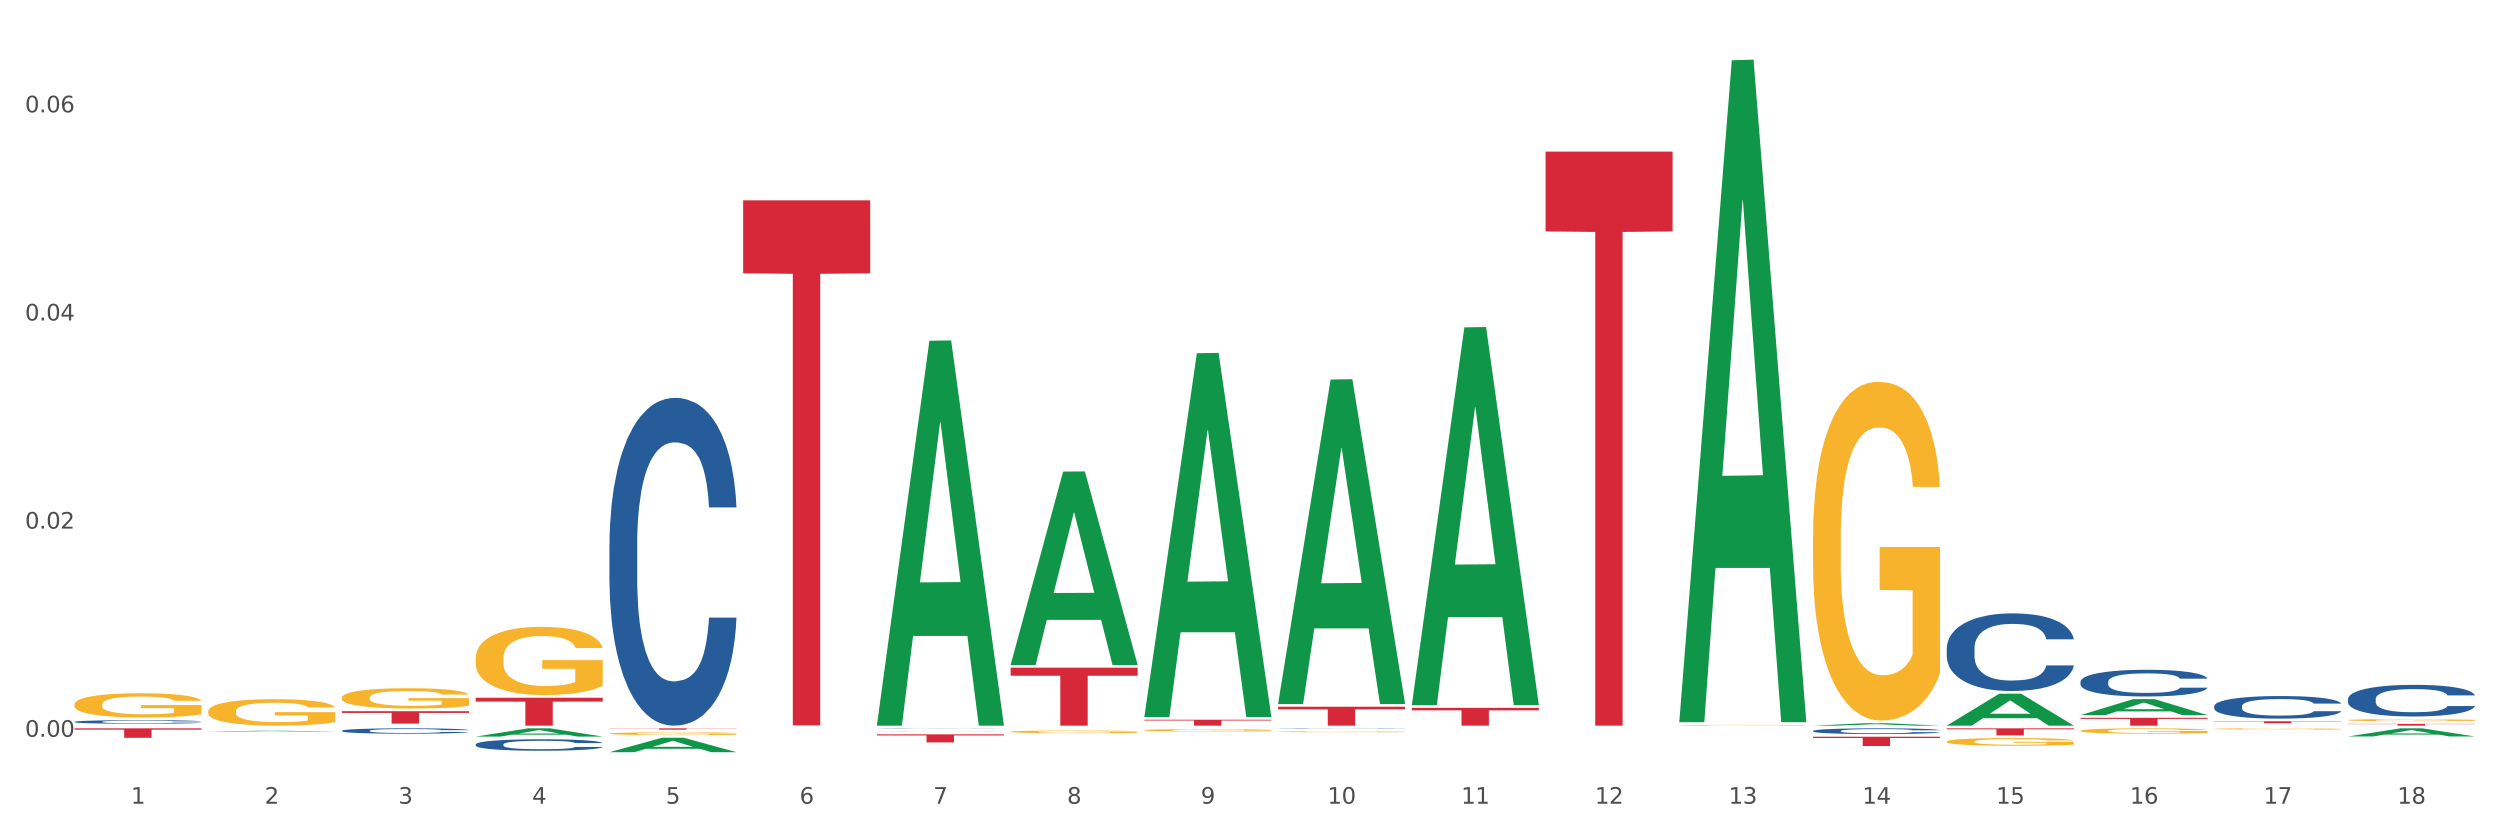 <?xml version="1.0" encoding="utf-8" standalone="no"?>
<!DOCTYPE svg PUBLIC "-//W3C//DTD SVG 1.1//EN"
  "http://www.w3.org/Graphics/SVG/1.1/DTD/svg11.dtd">
<svg xmlns:xlink="http://www.w3.org/1999/xlink" width="1080pt" height="360pt" viewBox="0 0 1080 360" xmlns="http://www.w3.org/2000/svg" version="1.1">
 <rect x="0" y="0" width="1080" height="360" fill="#333333" stroke="none"/>
 <defs>
  <style type="text/css">*{stroke-linejoin: round; stroke-linecap: butt}</style>
 </defs>
 <g id="figure_1">
  <g id="patch_1">
   <path d="M 0 360 
L 1080 360 
L 1080 0 
L 0 0 
z
" style="fill: #ffffff; stroke: #ffffff; stroke-linejoin: miter"/>
  </g>
  <g id="axes_1">
   <g id="matplotlib.axis_1">
    <g id="xtick_1">
     <g id="text_1">
      <!-- 1 -->
      <g style="fill: #4d4d4d" transform="translate(56.563 347.204) scale(0.096 -0.096)">
       <defs>
        <path id="DejaVuSans-31" d="M 794 531 
L 1825 531 
L 1825 4091 
L 703 3866 
L 703 4441 
L 1819 4666 
L 2450 4666 
L 2450 531 
L 3481 531 
L 3481 0 
L 794 0 
L 794 531 
z
" transform="scale(0.016)"/>
       </defs>
       <use xlink:href="#DejaVuSans-31"/>
      </g>
     </g>
    </g>
    <g id="xtick_2">
     <g id="text_2">
      <!-- 2 -->
      <g style="fill: #4d4d4d" transform="translate(114.336 347.204) scale(0.096 -0.096)">
       <defs>
        <path id="DejaVuSans-32" d="M 1228 531 
L 3431 531 
L 3431 0 
L 469 0 
L 469 531 
Q 828 903 1448 1529 
Q 2069 2156 2228 2338 
Q 2531 2678 2651 2914 
Q 2772 3150 2772 3378 
Q 2772 3750 2511 3984 
Q 2250 4219 1831 4219 
Q 1534 4219 1204 4116 
Q 875 4013 500 3803 
L 500 4441 
Q 881 4594 1212 4672 
Q 1544 4750 1819 4750 
Q 2544 4750 2975 4387 
Q 3406 4025 3406 3419 
Q 3406 3131 3298 2873 
Q 3191 2616 2906 2266 
Q 2828 2175 2409 1742 
Q 1991 1309 1228 531 
z
" transform="scale(0.016)"/>
       </defs>
       <use xlink:href="#DejaVuSans-32"/>
      </g>
     </g>
    </g>
    <g id="xtick_3">
     <g id="text_3">
      <!-- 3 -->
      <g style="fill: #4d4d4d" transform="translate(172.109 347.204) scale(0.096 -0.096)">
       <defs>
        <path id="DejaVuSans-33" d="M 2597 2516 
Q 3050 2419 3304 2112 
Q 3559 1806 3559 1356 
Q 3559 666 3084 287 
Q 2609 -91 1734 -91 
Q 1441 -91 1130 -33 
Q 819 25 488 141 
L 488 750 
Q 750 597 1062 519 
Q 1375 441 1716 441 
Q 2309 441 2620 675 
Q 2931 909 2931 1356 
Q 2931 1769 2642 2001 
Q 2353 2234 1838 2234 
L 1294 2234 
L 1294 2753 
L 1863 2753 
Q 2328 2753 2575 2939 
Q 2822 3125 2822 3475 
Q 2822 3834 2567 4026 
Q 2313 4219 1838 4219 
Q 1578 4219 1281 4162 
Q 984 4106 628 3988 
L 628 4550 
Q 988 4650 1302 4700 
Q 1616 4750 1894 4750 
Q 2613 4750 3031 4423 
Q 3450 4097 3450 3541 
Q 3450 3153 3228 2886 
Q 3006 2619 2597 2516 
z
" transform="scale(0.016)"/>
       </defs>
       <use xlink:href="#DejaVuSans-33"/>
      </g>
     </g>
    </g>
    <g id="xtick_4">
     <g id="text_4">
      <!-- 4 -->
      <g style="fill: #4d4d4d" transform="translate(229.882 347.204) scale(0.096 -0.096)">
       <defs>
        <path id="DejaVuSans-34" d="M 2419 4116 
L 825 1625 
L 2419 1625 
L 2419 4116 
z
M 2253 4666 
L 3047 4666 
L 3047 1625 
L 3713 1625 
L 3713 1100 
L 3047 1100 
L 3047 0 
L 2419 0 
L 2419 1100 
L 313 1100 
L 313 1709 
L 2253 4666 
z
" transform="scale(0.016)"/>
       </defs>
       <use xlink:href="#DejaVuSans-34"/>
      </g>
     </g>
    </g>
    <g id="xtick_5">
     <g id="text_5">
      <!-- 5 -->
      <g style="fill: #4d4d4d" transform="translate(287.655 347.204) scale(0.096 -0.096)">
       <defs>
        <path id="DejaVuSans-35" d="M 691 4666 
L 3169 4666 
L 3169 4134 
L 1269 4134 
L 1269 2991 
Q 1406 3038 1543 3061 
Q 1681 3084 1819 3084 
Q 2600 3084 3056 2656 
Q 3513 2228 3513 1497 
Q 3513 744 3044 326 
Q 2575 -91 1722 -91 
Q 1428 -91 1123 -41 
Q 819 9 494 109 
L 494 744 
Q 775 591 1075 516 
Q 1375 441 1709 441 
Q 2250 441 2565 725 
Q 2881 1009 2881 1497 
Q 2881 1984 2565 2268 
Q 2250 2553 1709 2553 
Q 1456 2553 1204 2497 
Q 953 2441 691 2322 
L 691 4666 
z
" transform="scale(0.016)"/>
       </defs>
       <use xlink:href="#DejaVuSans-35"/>
      </g>
     </g>
    </g>
    <g id="xtick_6">
     <g id="text_6">
      <!-- 6 -->
      <g style="fill: #4d4d4d" transform="translate(345.428 347.204) scale(0.096 -0.096)">
       <defs>
        <path id="DejaVuSans-36" d="M 2113 2584 
Q 1688 2584 1439 2293 
Q 1191 2003 1191 1497 
Q 1191 994 1439 701 
Q 1688 409 2113 409 
Q 2538 409 2786 701 
Q 3034 994 3034 1497 
Q 3034 2003 2786 2293 
Q 2538 2584 2113 2584 
z
M 3366 4563 
L 3366 3988 
Q 3128 4100 2886 4159 
Q 2644 4219 2406 4219 
Q 1781 4219 1451 3797 
Q 1122 3375 1075 2522 
Q 1259 2794 1537 2939 
Q 1816 3084 2150 3084 
Q 2853 3084 3261 2657 
Q 3669 2231 3669 1497 
Q 3669 778 3244 343 
Q 2819 -91 2113 -91 
Q 1303 -91 875 529 
Q 447 1150 447 2328 
Q 447 3434 972 4092 
Q 1497 4750 2381 4750 
Q 2619 4750 2861 4703 
Q 3103 4656 3366 4563 
z
" transform="scale(0.016)"/>
       </defs>
       <use xlink:href="#DejaVuSans-36"/>
      </g>
     </g>
    </g>
    <g id="xtick_7">
     <g id="text_7">
      <!-- 7 -->
      <g style="fill: #4d4d4d" transform="translate(403.201 347.204) scale(0.096 -0.096)">
       <defs>
        <path id="DejaVuSans-37" d="M 525 4666 
L 3525 4666 
L 3525 4397 
L 1831 0 
L 1172 0 
L 2766 4134 
L 525 4134 
L 525 4666 
z
" transform="scale(0.016)"/>
       </defs>
       <use xlink:href="#DejaVuSans-37"/>
      </g>
     </g>
    </g>
    <g id="xtick_8">
     <g id="text_8">
      <!-- 8 -->
      <g style="fill: #4d4d4d" transform="translate(460.974 347.204) scale(0.096 -0.096)">
       <defs>
        <path id="DejaVuSans-38" d="M 2034 2216 
Q 1584 2216 1326 1975 
Q 1069 1734 1069 1313 
Q 1069 891 1326 650 
Q 1584 409 2034 409 
Q 2484 409 2743 651 
Q 3003 894 3003 1313 
Q 3003 1734 2745 1975 
Q 2488 2216 2034 2216 
z
M 1403 2484 
Q 997 2584 770 2862 
Q 544 3141 544 3541 
Q 544 4100 942 4425 
Q 1341 4750 2034 4750 
Q 2731 4750 3128 4425 
Q 3525 4100 3525 3541 
Q 3525 3141 3298 2862 
Q 3072 2584 2669 2484 
Q 3125 2378 3379 2068 
Q 3634 1759 3634 1313 
Q 3634 634 3220 271 
Q 2806 -91 2034 -91 
Q 1263 -91 848 271 
Q 434 634 434 1313 
Q 434 1759 690 2068 
Q 947 2378 1403 2484 
z
M 1172 3481 
Q 1172 3119 1398 2916 
Q 1625 2713 2034 2713 
Q 2441 2713 2670 2916 
Q 2900 3119 2900 3481 
Q 2900 3844 2670 4047 
Q 2441 4250 2034 4250 
Q 1625 4250 1398 4047 
Q 1172 3844 1172 3481 
z
" transform="scale(0.016)"/>
       </defs>
       <use xlink:href="#DejaVuSans-38"/>
      </g>
     </g>
    </g>
    <g id="xtick_9">
     <g id="text_9">
      <!-- 9 -->
      <g style="fill: #4d4d4d" transform="translate(518.747 347.204) scale(0.096 -0.096)">
       <defs>
        <path id="DejaVuSans-39" d="M 703 97 
L 703 672 
Q 941 559 1184 500 
Q 1428 441 1663 441 
Q 2288 441 2617 861 
Q 2947 1281 2994 2138 
Q 2813 1869 2534 1725 
Q 2256 1581 1919 1581 
Q 1219 1581 811 2004 
Q 403 2428 403 3163 
Q 403 3881 828 4315 
Q 1253 4750 1959 4750 
Q 2769 4750 3195 4129 
Q 3622 3509 3622 2328 
Q 3622 1225 3098 567 
Q 2575 -91 1691 -91 
Q 1453 -91 1209 -44 
Q 966 3 703 97 
z
M 1959 2075 
Q 2384 2075 2632 2365 
Q 2881 2656 2881 3163 
Q 2881 3666 2632 3958 
Q 2384 4250 1959 4250 
Q 1534 4250 1286 3958 
Q 1038 3666 1038 3163 
Q 1038 2656 1286 2365 
Q 1534 2075 1959 2075 
z
" transform="scale(0.016)"/>
       </defs>
       <use xlink:href="#DejaVuSans-39"/>
      </g>
     </g>
    </g>
    <g id="xtick_10">
     <g id="text_10">
      <!-- 10 -->
      <g style="fill: #4d4d4d" transform="translate(573.466 347.204) scale(0.096 -0.096)">
       <defs>
        <path id="DejaVuSans-30" d="M 2034 4250 
Q 1547 4250 1301 3770 
Q 1056 3291 1056 2328 
Q 1056 1369 1301 889 
Q 1547 409 2034 409 
Q 2525 409 2770 889 
Q 3016 1369 3016 2328 
Q 3016 3291 2770 3770 
Q 2525 4250 2034 4250 
z
M 2034 4750 
Q 2819 4750 3233 4129 
Q 3647 3509 3647 2328 
Q 3647 1150 3233 529 
Q 2819 -91 2034 -91 
Q 1250 -91 836 529 
Q 422 1150 422 2328 
Q 422 3509 836 4129 
Q 1250 4750 2034 4750 
z
" transform="scale(0.016)"/>
       </defs>
       <use xlink:href="#DejaVuSans-31"/>
       <use xlink:href="#DejaVuSans-30" transform="translate(63.623 0)"/>
      </g>
     </g>
    </g>
    <g id="xtick_11">
     <g id="text_11">
      <!-- 11 -->
      <g style="fill: #4d4d4d" transform="translate(631.239 347.204) scale(0.096 -0.096)">
       <use xlink:href="#DejaVuSans-31"/>
       <use xlink:href="#DejaVuSans-31" transform="translate(63.623 0)"/>
      </g>
     </g>
    </g>
    <g id="xtick_12">
     <g id="text_12">
      <!-- 12 -->
      <g style="fill: #4d4d4d" transform="translate(689.012 347.204) scale(0.096 -0.096)">
       <use xlink:href="#DejaVuSans-31"/>
       <use xlink:href="#DejaVuSans-32" transform="translate(63.623 0)"/>
      </g>
     </g>
    </g>
    <g id="xtick_13">
     <g id="text_13">
      <!-- 13 -->
      <g style="fill: #4d4d4d" transform="translate(746.785 347.204) scale(0.096 -0.096)">
       <use xlink:href="#DejaVuSans-31"/>
       <use xlink:href="#DejaVuSans-33" transform="translate(63.623 0)"/>
      </g>
     </g>
    </g>
    <g id="xtick_14">
     <g id="text_14">
      <!-- 14 -->
      <g style="fill: #4d4d4d" transform="translate(804.558 347.204) scale(0.096 -0.096)">
       <use xlink:href="#DejaVuSans-31"/>
       <use xlink:href="#DejaVuSans-34" transform="translate(63.623 0)"/>
      </g>
     </g>
    </g>
    <g id="xtick_15">
     <g id="text_15">
      <!-- 15 -->
      <g style="fill: #4d4d4d" transform="translate(862.331 347.204) scale(0.096 -0.096)">
       <use xlink:href="#DejaVuSans-31"/>
       <use xlink:href="#DejaVuSans-35" transform="translate(63.623 0)"/>
      </g>
     </g>
    </g>
    <g id="xtick_16">
     <g id="text_16">
      <!-- 16 -->
      <g style="fill: #4d4d4d" transform="translate(920.104 347.204) scale(0.096 -0.096)">
       <use xlink:href="#DejaVuSans-31"/>
       <use xlink:href="#DejaVuSans-36" transform="translate(63.623 0)"/>
      </g>
     </g>
    </g>
    <g id="xtick_17">
     <g id="text_17">
      <!-- 17 -->
      <g style="fill: #4d4d4d" transform="translate(977.877 347.204) scale(0.096 -0.096)">
       <use xlink:href="#DejaVuSans-31"/>
       <use xlink:href="#DejaVuSans-37" transform="translate(63.623 0)"/>
      </g>
     </g>
    </g>
    <g id="xtick_18">
     <g id="text_18">
      <!-- 18 -->
      <g style="fill: #4d4d4d" transform="translate(1035.65 347.204) scale(0.096 -0.096)">
       <use xlink:href="#DejaVuSans-31"/>
       <use xlink:href="#DejaVuSans-38" transform="translate(63.623 0)"/>
      </g>
     </g>
    </g>
    <g id="xtick_19"/>
    <g id="xtick_20"/>
    <g id="xtick_21"/>
    <g id="xtick_22"/>
    <g id="xtick_23"/>
    <g id="xtick_24"/>
    <g id="xtick_25"/>
    <g id="xtick_26"/>
    <g id="xtick_27"/>
    <g id="xtick_28"/>
    <g id="xtick_29"/>
    <g id="xtick_30"/>
    <g id="xtick_31"/>
    <g id="xtick_32"/>
    <g id="xtick_33"/>
    <g id="xtick_34"/>
    <g id="xtick_35"/>
   </g>
   <g id="matplotlib.axis_2">
    <g id="ytick_1">
     <g id="text_19">
      <!-- 0.00 -->
      <g style="fill: #4d4d4d" transform="translate(10.8 318.283) scale(0.096 -0.096)">
       <defs>
        <path id="DejaVuSans-2e" d="M 684 794 
L 1344 794 
L 1344 0 
L 684 0 
L 684 794 
z
" transform="scale(0.016)"/>
       </defs>
       <use xlink:href="#DejaVuSans-30"/>
       <use xlink:href="#DejaVuSans-2e" transform="translate(63.623 0)"/>
       <use xlink:href="#DejaVuSans-30" transform="translate(95.41 0)"/>
       <use xlink:href="#DejaVuSans-30" transform="translate(159.033 0)"/>
      </g>
     </g>
    </g>
    <g id="ytick_2">
     <g id="text_20">
      <!-- 0.02 -->
      <g style="fill: #4d4d4d" transform="translate(10.8 228.366) scale(0.096 -0.096)">
       <use xlink:href="#DejaVuSans-30"/>
       <use xlink:href="#DejaVuSans-2e" transform="translate(63.623 0)"/>
       <use xlink:href="#DejaVuSans-30" transform="translate(95.41 0)"/>
       <use xlink:href="#DejaVuSans-32" transform="translate(159.033 0)"/>
      </g>
     </g>
    </g>
    <g id="ytick_3">
     <g id="text_21">
      <!-- 0.04 -->
      <g style="fill: #4d4d4d" transform="translate(10.8 138.45) scale(0.096 -0.096)">
       <use xlink:href="#DejaVuSans-30"/>
       <use xlink:href="#DejaVuSans-2e" transform="translate(63.623 0)"/>
       <use xlink:href="#DejaVuSans-30" transform="translate(95.41 0)"/>
       <use xlink:href="#DejaVuSans-34" transform="translate(159.033 0)"/>
      </g>
     </g>
    </g>
    <g id="ytick_4">
     <g id="text_22">
      <!-- 0.06 -->
      <g style="fill: #4d4d4d" transform="translate(10.8 48.533) scale(0.096 -0.096)">
       <use xlink:href="#DejaVuSans-30"/>
       <use xlink:href="#DejaVuSans-2e" transform="translate(63.623 0)"/>
       <use xlink:href="#DejaVuSans-30" transform="translate(95.41 0)"/>
       <use xlink:href="#DejaVuSans-36" transform="translate(159.033 0)"/>
      </g>
     </g>
    </g>
    <g id="ytick_5"/>
    <g id="ytick_6"/>
    <g id="ytick_7"/>
   </g>
   <g id="PolyCollection_1">
    <path d="M 89.948 316.066 
L 90.005 316.066 
L 112.637 315.675 
L 122.03 315.674 
L 144.832 316.067 
L 133.969 316.067 
L 129.046 315.976 
L 105.678 315.976 
L 105.508 315.977 
L 100.755 316.067 
L 89.948 316.067 
L 89.948 316.066 
L 108.62 315.921 
L 126.104 315.921 
L 117.447 315.758 
L 117.334 315.757 
L 117.22 315.758 
L 108.563 315.921 
L 108.62 315.921 
L 89.948 316.066 
z
" clip-path="url(#p2fae0ea6d3)" style="fill: #109648"/>
    <path d="M 552.132 305.304 
L 607.016 305.304 
L 607.016 306.44 
L 585.427 306.448 
L 585.427 313.48 
L 573.591 313.48 
L 573.591 306.448 
L 552.132 306.44 
L 552.132 305.311 
L 552.132 305.304 
z
" clip-path="url(#p2fae0ea6d3)" style="fill: #d62839"/>
    <path d="M 609.905 305.795 
L 664.789 305.795 
L 664.789 306.863 
L 643.2 306.87 
L 643.2 313.48 
L 631.364 313.48 
L 631.364 306.87 
L 609.905 306.863 
L 609.905 305.802 
L 609.905 305.795 
z
" clip-path="url(#p2fae0ea6d3)" style="fill: #d62839"/>
    <path d="M 667.678 65.503 
L 722.562 65.503 
L 722.562 99.964 
L 700.973 100.197 
L 700.973 313.48 
L 689.137 313.48 
L 689.137 100.197 
L 667.678 99.964 
L 667.678 65.736 
L 667.678 65.503 
z
" clip-path="url(#p2fae0ea6d3)" style="fill: #d62839"/>
    <path d="M 783.224 318.262 
L 838.108 318.262 
L 838.108 318.819 
L 816.519 318.823 
L 816.519 322.268 
L 804.683 322.268 
L 804.683 318.823 
L 783.224 318.819 
L 783.224 318.266 
L 783.224 318.262 
z
" clip-path="url(#p2fae0ea6d3)" style="fill: #d62839"/>
    <path d="M 840.997 314.636 
L 895.881 314.636 
L 895.881 315.059 
L 874.291 315.062 
L 874.291 317.681 
L 862.456 317.681 
L 862.456 315.062 
L 840.997 315.059 
L 840.997 314.638 
L 840.997 314.636 
z
" clip-path="url(#p2fae0ea6d3)" style="fill: #d62839"/>
    <path d="M 898.77 310.091 
L 953.654 310.091 
L 953.654 310.562 
L 932.064 310.565 
L 932.064 313.48 
L 920.229 313.48 
L 920.229 310.565 
L 898.77 310.562 
L 898.77 310.094 
L 898.77 310.091 
z
" clip-path="url(#p2fae0ea6d3)" style="fill: #d62839"/>
    <path d="M 956.543 311.6 
L 1011.427 311.6 
L 1011.427 311.719 
L 989.837 311.72 
L 989.837 312.463 
L 978.002 312.463 
L 978.002 311.72 
L 956.543 311.719 
L 956.543 311.6 
L 956.543 311.6 
z
" clip-path="url(#p2fae0ea6d3)" style="fill: #d62839"/>
    <path d="M 1014.316 301.992 
L 1014.381 301.979 
L 1014.381 301.63 
L 1014.575 301.156 
L 1015.289 300.282 
L 1016.197 299.621 
L 1017.754 298.848 
L 1018.597 298.523 
L 1019.7 298.162 
L 1021.971 297.575 
L 1024.566 297.076 
L 1026.382 296.802 
L 1027.745 296.627 
L 1030.794 296.315 
L 1032.546 296.178 
L 1034.362 296.066 
L 1035.919 295.991 
L 1038.514 295.903 
L 1040.59 295.866 
L 1042.99 295.853 
L 1045.002 295.866 
L 1047.661 295.916 
L 1051.554 296.066 
L 1053.046 296.153 
L 1055.057 296.303 
L 1057.133 296.502 
L 1058.82 296.702 
L 1060.766 296.989 
L 1062.777 297.363 
L 1064.724 297.837 
L 1066.086 298.274 
L 1067.189 298.735 
L 1068.162 299.297 
L 1068.876 299.908 
L 1069.2 300.42 
L 1057.328 300.42 
L 1057.003 299.958 
L 1056.355 299.459 
L 1055.706 299.122 
L 1054.992 298.848 
L 1053.889 298.536 
L 1052.916 298.336 
L 1051.294 298.099 
L 1049.802 297.949 
L 1048.57 297.862 
L 1047.078 297.787 
L 1043.899 297.712 
L 1041.628 297.712 
L 1040.201 297.737 
L 1038.449 297.8 
L 1036.957 297.887 
L 1035.205 298.037 
L 1033.843 298.199 
L 1032.481 298.411 
L 1031.702 298.561 
L 1030.534 298.835 
L 1029.756 299.06 
L 1028.718 299.447 
L 1028.134 299.721 
L 1027.096 300.432 
L 1026.642 300.956 
L 1026.447 301.318 
L 1026.318 301.717 
L 1026.318 303.663 
L 1026.707 304.537 
L 1027.031 304.911 
L 1027.55 305.335 
L 1028.523 305.884 
L 1029.951 306.42 
L 1031.443 306.807 
L 1032.675 307.044 
L 1033.843 307.219 
L 1035.011 307.356 
L 1036.438 307.481 
L 1037.606 307.556 
L 1039.357 307.631 
L 1041.433 307.668 
L 1043.055 307.668 
L 1046.364 307.606 
L 1047.856 307.543 
L 1049.283 307.456 
L 1050.84 307.319 
L 1052.073 307.169 
L 1052.787 307.057 
L 1053.954 306.82 
L 1054.863 306.57 
L 1055.641 306.283 
L 1056.16 306.034 
L 1056.744 305.659 
L 1057.198 305.235 
L 1057.328 305.011 
L 1069.2 305.011 
L 1068.94 305.46 
L 1068.486 305.897 
L 1067.578 306.483 
L 1066.864 306.82 
L 1065.762 307.231 
L 1064.594 307.581 
L 1062.972 307.967 
L 1061.48 308.254 
L 1059.923 308.504 
L 1058.236 308.729 
L 1055.187 309.04 
L 1054.084 309.128 
L 1051.749 309.277 
L 1049.932 309.365 
L 1047.272 309.452 
L 1044.547 309.502 
L 1041.693 309.514 
L 1039.163 309.49 
L 1036.373 309.415 
L 1034.622 309.34 
L 1032.675 309.228 
L 1030.405 309.053 
L 1028.264 308.841 
L 1026.253 308.591 
L 1024.371 308.304 
L 1022.62 307.98 
L 1020.349 307.443 
L 1018.662 306.92 
L 1017.43 306.433 
L 1016.586 306.021 
L 1015.743 305.497 
L 1015.289 305.135 
L 1014.575 304.262 
L 1014.316 303.451 
L 1014.316 301.992 
z
" clip-path="url(#p2fae0ea6d3)" style="fill: #255c99"/>
    <path d="M 956.543 305.073 
L 956.608 305.064 
L 956.608 304.815 
L 956.802 304.477 
L 957.516 303.853 
L 958.424 303.381 
L 959.981 302.829 
L 960.824 302.597 
L 961.927 302.339 
L 964.198 301.92 
L 966.793 301.564 
L 968.609 301.368 
L 969.972 301.244 
L 973.021 301.021 
L 974.773 300.923 
L 976.589 300.843 
L 978.146 300.789 
L 980.741 300.727 
L 982.817 300.7 
L 985.217 300.691 
L 987.229 300.7 
L 989.888 300.736 
L 993.781 300.843 
L 995.273 300.905 
L 997.284 301.012 
L 999.36 301.154 
L 1001.047 301.297 
L 1002.993 301.502 
L 1005.004 301.769 
L 1006.951 302.107 
L 1008.313 302.419 
L 1009.416 302.749 
L 1010.389 303.15 
L 1011.103 303.586 
L 1011.427 303.951 
L 999.555 303.951 
L 999.231 303.622 
L 998.582 303.265 
L 997.933 303.025 
L 997.219 302.829 
L 996.116 302.606 
L 995.143 302.464 
L 993.521 302.295 
L 992.029 302.188 
L 990.797 302.125 
L 989.305 302.072 
L 986.126 302.018 
L 983.855 302.018 
L 982.428 302.036 
L 980.676 302.081 
L 979.184 302.143 
L 977.432 302.25 
L 976.07 302.366 
L 974.708 302.517 
L 973.929 302.624 
L 972.761 302.82 
L 971.983 302.98 
L 970.945 303.256 
L 970.361 303.452 
L 969.323 303.96 
L 968.869 304.334 
L 968.674 304.592 
L 968.545 304.877 
L 968.545 306.267 
L 968.934 306.89 
L 969.258 307.157 
L 969.777 307.46 
L 970.75 307.852 
L 972.178 308.235 
L 973.67 308.511 
L 974.902 308.681 
L 976.07 308.805 
L 977.238 308.903 
L 978.665 308.992 
L 979.833 309.046 
L 981.584 309.099 
L 983.66 309.126 
L 985.282 309.126 
L 988.591 309.081 
L 990.083 309.037 
L 991.51 308.974 
L 993.067 308.876 
L 994.3 308.77 
L 995.014 308.689 
L 996.181 308.52 
L 997.09 308.342 
L 997.868 308.137 
L 998.387 307.959 
L 998.971 307.692 
L 999.425 307.389 
L 999.555 307.229 
L 1011.427 307.229 
L 1011.168 307.549 
L 1010.713 307.861 
L 1009.805 308.28 
L 1009.092 308.52 
L 1007.989 308.814 
L 1006.821 309.063 
L 1005.199 309.34 
L 1003.707 309.544 
L 1002.15 309.723 
L 1000.463 309.883 
L 997.414 310.106 
L 996.311 310.168 
L 993.976 310.275 
L 992.159 310.337 
L 989.499 310.399 
L 986.774 310.435 
L 983.92 310.444 
L 981.39 310.426 
L 978.6 310.373 
L 976.849 310.319 
L 974.902 310.239 
L 972.632 310.114 
L 970.491 309.963 
L 968.48 309.785 
L 966.598 309.58 
L 964.847 309.348 
L 962.576 308.966 
L 960.889 308.591 
L 959.657 308.244 
L 958.813 307.95 
L 957.97 307.576 
L 957.516 307.318 
L 956.802 306.694 
L 956.543 306.115 
L 956.543 305.073 
z
" clip-path="url(#p2fae0ea6d3)" style="fill: #255c99"/>
    <path d="M 898.77 294.525 
L 898.835 294.514 
L 898.835 294.219 
L 899.029 293.819 
L 899.743 293.082 
L 900.651 292.523 
L 902.208 291.87 
L 903.051 291.597 
L 904.154 291.291 
L 906.425 290.796 
L 909.02 290.375 
L 910.836 290.143 
L 912.199 289.995 
L 915.248 289.732 
L 917 289.616 
L 918.816 289.521 
L 920.373 289.458 
L 922.968 289.384 
L 925.044 289.353 
L 927.444 289.342 
L 929.456 289.353 
L 932.116 289.395 
L 936.008 289.521 
L 937.5 289.595 
L 939.511 289.722 
L 941.587 289.89 
L 943.274 290.059 
L 945.22 290.301 
L 947.231 290.617 
L 949.178 291.017 
L 950.54 291.386 
L 951.643 291.776 
L 952.616 292.25 
L 953.33 292.766 
L 953.654 293.198 
L 941.782 293.198 
L 941.458 292.808 
L 940.809 292.387 
L 940.16 292.102 
L 939.446 291.87 
L 938.344 291.607 
L 937.37 291.439 
L 935.749 291.238 
L 934.256 291.112 
L 933.024 291.038 
L 931.532 290.975 
L 928.353 290.912 
L 926.082 290.912 
L 924.655 290.933 
L 922.903 290.986 
L 921.411 291.059 
L 919.659 291.186 
L 918.297 291.323 
L 916.935 291.502 
L 916.156 291.628 
L 914.988 291.86 
L 914.21 292.049 
L 913.172 292.376 
L 912.588 292.608 
L 911.55 293.208 
L 911.096 293.651 
L 910.901 293.956 
L 910.772 294.293 
L 910.772 295.936 
L 911.161 296.674 
L 911.485 296.99 
L 912.004 297.348 
L 912.977 297.811 
L 914.405 298.264 
L 915.897 298.591 
L 917.129 298.791 
L 918.297 298.938 
L 919.465 299.054 
L 920.892 299.16 
L 922.06 299.223 
L 923.811 299.286 
L 925.887 299.318 
L 927.509 299.318 
L 930.818 299.265 
L 932.31 299.212 
L 933.737 299.139 
L 935.294 299.023 
L 936.527 298.896 
L 937.241 298.801 
L 938.408 298.601 
L 939.317 298.391 
L 940.095 298.148 
L 940.614 297.938 
L 941.198 297.622 
L 941.652 297.264 
L 941.782 297.074 
L 953.654 297.074 
L 953.395 297.453 
L 952.94 297.822 
L 952.032 298.317 
L 951.319 298.601 
L 950.216 298.949 
L 949.048 299.244 
L 947.426 299.57 
L 945.934 299.813 
L 944.377 300.023 
L 942.69 300.213 
L 939.641 300.476 
L 938.538 300.55 
L 936.203 300.676 
L 934.386 300.75 
L 931.726 300.824 
L 929.002 300.866 
L 926.147 300.877 
L 923.617 300.856 
L 920.827 300.792 
L 919.076 300.729 
L 917.129 300.634 
L 914.859 300.487 
L 912.718 300.308 
L 910.707 300.097 
L 908.825 299.855 
L 907.074 299.581 
L 904.803 299.128 
L 903.116 298.686 
L 901.884 298.275 
L 901.04 297.927 
L 900.197 297.485 
L 899.743 297.179 
L 899.029 296.442 
L 898.77 295.757 
L 898.77 294.525 
z
" clip-path="url(#p2fae0ea6d3)" style="fill: #255c99"/>
    <path d="M 840.997 280.046 
L 841.062 280.015 
L 841.062 279.158 
L 841.256 277.994 
L 841.97 275.85 
L 842.878 274.227 
L 844.435 272.328 
L 845.278 271.531 
L 846.381 270.643 
L 848.652 269.204 
L 851.247 267.979 
L 853.063 267.305 
L 854.426 266.876 
L 857.475 266.11 
L 859.227 265.774 
L 861.043 265.498 
L 862.6 265.314 
L 865.195 265.1 
L 867.271 265.008 
L 869.672 264.977 
L 871.683 265.008 
L 874.343 265.13 
L 878.235 265.498 
L 879.727 265.712 
L 881.738 266.08 
L 883.814 266.57 
L 885.501 267.06 
L 887.447 267.764 
L 889.458 268.683 
L 891.405 269.847 
L 892.767 270.919 
L 893.87 272.052 
L 894.843 273.43 
L 895.557 274.931 
L 895.881 276.187 
L 884.009 276.187 
L 883.685 275.054 
L 883.036 273.829 
L 882.387 273.002 
L 881.673 272.328 
L 880.571 271.562 
L 879.597 271.072 
L 877.976 270.49 
L 876.483 270.123 
L 875.251 269.908 
L 873.759 269.724 
L 870.58 269.541 
L 868.309 269.541 
L 866.882 269.602 
L 865.13 269.755 
L 863.638 269.969 
L 861.887 270.337 
L 860.524 270.735 
L 859.162 271.256 
L 858.383 271.623 
L 857.216 272.297 
L 856.437 272.848 
L 855.399 273.798 
L 854.815 274.472 
L 853.777 276.217 
L 853.323 277.504 
L 853.128 278.392 
L 852.999 279.372 
L 852.999 284.15 
L 853.388 286.294 
L 853.712 287.213 
L 854.231 288.254 
L 855.204 289.602 
L 856.632 290.919 
L 858.124 291.868 
L 859.356 292.45 
L 860.524 292.879 
L 861.692 293.216 
L 863.119 293.522 
L 864.287 293.706 
L 866.039 293.89 
L 868.115 293.981 
L 869.736 293.981 
L 873.045 293.828 
L 874.537 293.675 
L 875.964 293.461 
L 877.521 293.124 
L 878.754 292.756 
L 879.468 292.481 
L 880.635 291.899 
L 881.544 291.286 
L 882.322 290.582 
L 882.841 289.969 
L 883.425 289.05 
L 883.879 288.009 
L 884.009 287.458 
L 895.881 287.458 
L 895.622 288.56 
L 895.167 289.632 
L 894.259 291.072 
L 893.546 291.899 
L 892.443 292.909 
L 891.275 293.767 
L 889.653 294.717 
L 888.161 295.421 
L 886.604 296.033 
L 884.917 296.585 
L 881.868 297.35 
L 880.765 297.565 
L 878.43 297.932 
L 876.613 298.147 
L 873.953 298.361 
L 871.229 298.484 
L 868.374 298.514 
L 865.844 298.453 
L 863.054 298.269 
L 861.303 298.086 
L 859.356 297.81 
L 857.086 297.381 
L 854.945 296.86 
L 852.934 296.248 
L 851.052 295.543 
L 849.301 294.747 
L 847.03 293.43 
L 845.343 292.144 
L 844.111 290.949 
L 843.267 289.939 
L 842.424 288.652 
L 841.97 287.764 
L 841.256 285.62 
L 840.997 283.629 
L 840.997 280.046 
z
" clip-path="url(#p2fae0ea6d3)" style="fill: #255c99"/>
    <path d="M 783.224 315.746 
L 783.289 315.744 
L 783.289 315.68 
L 783.483 315.595 
L 784.197 315.437 
L 785.105 315.317 
L 786.662 315.177 
L 787.506 315.119 
L 788.608 315.053 
L 790.879 314.947 
L 793.474 314.857 
L 795.291 314.807 
L 796.653 314.775 
L 799.702 314.719 
L 801.454 314.694 
L 803.27 314.674 
L 804.827 314.66 
L 807.422 314.645 
L 809.498 314.638 
L 811.899 314.636 
L 813.91 314.638 
L 816.57 314.647 
L 820.462 314.674 
L 821.954 314.69 
L 823.965 314.717 
L 826.041 314.753 
L 827.728 314.789 
L 829.674 314.841 
L 831.685 314.909 
L 833.632 314.994 
L 834.994 315.073 
L 836.097 315.157 
L 837.07 315.258 
L 837.784 315.369 
L 838.108 315.462 
L 826.236 315.462 
L 825.912 315.378 
L 825.263 315.288 
L 824.614 315.227 
L 823.9 315.177 
L 822.798 315.121 
L 821.824 315.085 
L 820.203 315.042 
L 818.71 315.015 
L 817.478 314.999 
L 815.986 314.985 
L 812.807 314.972 
L 810.536 314.972 
L 809.109 314.976 
L 807.357 314.988 
L 805.865 315.003 
L 804.114 315.03 
L 802.751 315.06 
L 801.389 315.098 
L 800.61 315.125 
L 799.443 315.175 
L 798.664 315.216 
L 797.626 315.286 
L 797.042 315.335 
L 796.004 315.464 
L 795.55 315.559 
L 795.355 315.624 
L 795.226 315.696 
L 795.226 316.048 
L 795.615 316.206 
L 795.939 316.274 
L 796.458 316.351 
L 797.431 316.45 
L 798.859 316.547 
L 800.351 316.617 
L 801.583 316.66 
L 802.751 316.691 
L 803.919 316.716 
L 805.346 316.739 
L 806.514 316.752 
L 808.266 316.766 
L 810.342 316.773 
L 811.963 316.773 
L 815.272 316.761 
L 816.764 316.75 
L 818.191 316.734 
L 819.748 316.709 
L 820.981 316.682 
L 821.695 316.662 
L 822.862 316.619 
L 823.771 316.574 
L 824.549 316.522 
L 825.068 316.477 
L 825.652 316.409 
L 826.106 316.333 
L 826.236 316.292 
L 838.108 316.292 
L 837.849 316.373 
L 837.394 316.452 
L 836.486 316.558 
L 835.773 316.619 
L 834.67 316.694 
L 833.502 316.757 
L 831.88 316.827 
L 830.388 316.879 
L 828.831 316.924 
L 827.144 316.965 
L 824.095 317.021 
L 822.992 317.037 
L 820.657 317.064 
L 818.84 317.08 
L 816.18 317.095 
L 813.456 317.104 
L 810.601 317.107 
L 808.071 317.102 
L 805.281 317.089 
L 803.53 317.075 
L 801.583 317.055 
L 799.313 317.023 
L 797.172 316.985 
L 795.161 316.94 
L 793.279 316.888 
L 791.528 316.829 
L 789.257 316.732 
L 787.57 316.637 
L 786.338 316.549 
L 785.494 316.475 
L 784.651 316.38 
L 784.197 316.315 
L 783.483 316.157 
L 783.224 316.01 
L 783.224 315.746 
z
" clip-path="url(#p2fae0ea6d3)" style="fill: #255c99"/>
    <path d="M 552.132 314.706 
L 552.197 314.706 
L 552.197 314.702 
L 552.391 314.696 
L 553.105 314.686 
L 554.013 314.679 
L 555.57 314.67 
L 556.414 314.666 
L 557.516 314.662 
L 559.787 314.655 
L 562.382 314.65 
L 564.199 314.646 
L 565.561 314.644 
L 568.61 314.641 
L 570.362 314.639 
L 572.178 314.638 
L 573.735 314.637 
L 576.33 314.636 
L 578.406 314.636 
L 580.807 314.636 
L 582.818 314.636 
L 585.478 314.636 
L 589.37 314.638 
L 590.862 314.639 
L 592.873 314.641 
L 594.949 314.643 
L 596.636 314.645 
L 598.582 314.649 
L 600.594 314.653 
L 602.54 314.658 
L 603.902 314.663 
L 605.005 314.669 
L 605.978 314.675 
L 606.692 314.682 
L 607.016 314.688 
L 595.144 314.688 
L 594.82 314.683 
L 594.171 314.677 
L 593.522 314.673 
L 592.809 314.67 
L 591.706 314.666 
L 590.733 314.664 
L 589.111 314.661 
L 587.619 314.66 
L 586.386 314.659 
L 584.894 314.658 
L 581.715 314.657 
L 579.444 314.657 
L 578.017 314.657 
L 576.265 314.658 
L 574.773 314.659 
L 573.022 314.661 
L 571.659 314.662 
L 570.297 314.665 
L 569.518 314.667 
L 568.351 314.67 
L 567.572 314.672 
L 566.534 314.677 
L 565.95 314.68 
L 564.912 314.688 
L 564.458 314.694 
L 564.263 314.698 
L 564.134 314.703 
L 564.134 314.725 
L 564.523 314.735 
L 564.847 314.739 
L 565.366 314.744 
L 566.339 314.751 
L 567.767 314.757 
L 569.259 314.761 
L 570.491 314.764 
L 571.659 314.766 
L 572.827 314.767 
L 574.254 314.769 
L 575.422 314.77 
L 577.174 314.771 
L 579.25 314.771 
L 580.871 314.771 
L 584.18 314.77 
L 585.672 314.77 
L 587.1 314.769 
L 588.657 314.767 
L 589.889 314.765 
L 590.603 314.764 
L 591.771 314.761 
L 592.679 314.758 
L 593.457 314.755 
L 593.976 314.752 
L 594.56 314.748 
L 595.014 314.743 
L 595.144 314.741 
L 607.016 314.741 
L 606.757 314.746 
L 606.303 314.751 
L 605.394 314.757 
L 604.681 314.761 
L 603.578 314.766 
L 602.41 314.77 
L 600.788 314.774 
L 599.296 314.778 
L 597.739 314.781 
L 596.052 314.783 
L 593.003 314.787 
L 591.9 314.788 
L 589.565 314.789 
L 587.748 314.79 
L 585.088 314.791 
L 582.364 314.792 
L 579.509 314.792 
L 576.979 314.792 
L 574.189 314.791 
L 572.438 314.79 
L 570.491 314.789 
L 568.221 314.787 
L 566.08 314.784 
L 564.069 314.782 
L 562.187 314.778 
L 560.436 314.775 
L 558.165 314.768 
L 556.478 314.762 
L 555.246 314.757 
L 554.402 314.752 
L 553.559 314.746 
L 553.105 314.742 
L 552.391 314.732 
L 552.132 314.723 
L 552.132 314.706 
z
" clip-path="url(#p2fae0ea6d3)" style="fill: #255c99"/>
    <path d="M 378.813 314.697 
L 378.878 314.697 
L 378.878 314.693 
L 379.072 314.688 
L 379.786 314.68 
L 380.694 314.673 
L 382.251 314.665 
L 383.095 314.662 
L 384.198 314.659 
L 386.468 314.653 
L 389.063 314.648 
L 390.88 314.645 
L 392.242 314.643 
L 395.291 314.64 
L 397.043 314.639 
L 398.859 314.638 
L 400.416 314.637 
L 403.011 314.636 
L 405.087 314.636 
L 407.488 314.636 
L 409.499 314.636 
L 412.159 314.636 
L 416.051 314.638 
L 417.543 314.639 
L 419.554 314.64 
L 421.63 314.642 
L 423.317 314.644 
L 425.263 314.647 
L 427.275 314.651 
L 429.221 314.655 
L 430.583 314.66 
L 431.686 314.664 
L 432.659 314.67 
L 433.373 314.676 
L 433.697 314.681 
L 421.825 314.681 
L 421.501 314.676 
L 420.852 314.671 
L 420.203 314.668 
L 419.49 314.665 
L 418.387 314.662 
L 417.414 314.66 
L 415.792 314.658 
L 414.3 314.656 
L 413.067 314.656 
L 411.575 314.655 
L 408.396 314.654 
L 406.125 314.654 
L 404.698 314.654 
L 402.946 314.655 
L 401.454 314.656 
L 399.703 314.657 
L 398.34 314.659 
L 396.978 314.661 
L 396.199 314.662 
L 395.032 314.665 
L 394.253 314.667 
L 393.215 314.671 
L 392.631 314.674 
L 391.593 314.681 
L 391.139 314.686 
L 390.945 314.69 
L 390.815 314.694 
L 390.815 314.713 
L 391.204 314.722 
L 391.528 314.726 
L 392.047 314.73 
L 393.021 314.735 
L 394.448 314.741 
L 395.94 314.745 
L 397.173 314.747 
L 398.34 314.749 
L 399.508 314.75 
L 400.935 314.751 
L 402.103 314.752 
L 403.855 314.753 
L 405.931 314.753 
L 407.553 314.753 
L 410.861 314.752 
L 412.353 314.752 
L 413.781 314.751 
L 415.338 314.75 
L 416.57 314.748 
L 417.284 314.747 
L 418.452 314.745 
L 419.36 314.742 
L 420.138 314.739 
L 420.657 314.737 
L 421.241 314.733 
L 421.695 314.729 
L 421.825 314.727 
L 433.697 314.727 
L 433.438 314.731 
L 432.984 314.735 
L 432.075 314.741 
L 431.362 314.745 
L 430.259 314.749 
L 429.091 314.752 
L 427.469 314.756 
L 425.977 314.759 
L 424.42 314.761 
L 422.733 314.764 
L 419.684 314.767 
L 418.581 314.768 
L 416.246 314.769 
L 414.429 314.77 
L 411.769 314.771 
L 409.045 314.771 
L 406.19 314.771 
L 403.66 314.771 
L 400.87 314.77 
L 399.119 314.77 
L 397.173 314.769 
L 394.902 314.767 
L 392.761 314.765 
L 390.75 314.762 
L 388.869 314.759 
L 387.117 314.756 
L 384.846 314.751 
L 383.16 314.746 
L 381.927 314.741 
L 381.084 314.737 
L 380.24 314.732 
L 379.786 314.728 
L 379.072 314.719 
L 378.813 314.711 
L 378.813 314.697 
z
" clip-path="url(#p2fae0ea6d3)" style="fill: #255c99"/>
    <path d="M 263.267 235.5 
L 263.332 235.371 
L 263.332 231.75 
L 263.526 226.836 
L 264.24 217.783 
L 265.148 210.929 
L 266.705 202.911 
L 267.549 199.549 
L 268.652 195.799 
L 270.922 189.721 
L 273.517 184.548 
L 275.334 181.703 
L 276.696 179.892 
L 279.745 176.659 
L 281.497 175.237 
L 283.313 174.073 
L 284.87 173.297 
L 287.465 172.392 
L 289.541 172.004 
L 291.942 171.875 
L 293.953 172.004 
L 296.613 172.521 
L 300.505 174.073 
L 301.997 174.978 
L 304.008 176.53 
L 306.084 178.599 
L 307.771 180.668 
L 309.717 183.643 
L 311.729 187.522 
L 313.675 192.436 
L 315.037 196.963 
L 316.14 201.747 
L 317.113 207.567 
L 317.827 213.904 
L 318.151 219.206 
L 306.279 219.206 
L 305.955 214.421 
L 305.306 209.248 
L 304.657 205.756 
L 303.944 202.911 
L 302.841 199.678 
L 301.868 197.609 
L 300.246 195.152 
L 298.754 193.6 
L 297.521 192.695 
L 296.029 191.919 
L 292.85 191.143 
L 290.579 191.143 
L 289.152 191.402 
L 287.4 192.048 
L 285.908 192.954 
L 284.157 194.506 
L 282.794 196.187 
L 281.432 198.385 
L 280.653 199.937 
L 279.486 202.782 
L 278.707 205.11 
L 277.669 209.119 
L 277.085 211.964 
L 276.047 219.335 
L 275.593 224.766 
L 275.399 228.517 
L 275.269 232.655 
L 275.269 252.829 
L 275.658 261.881 
L 275.982 265.761 
L 276.501 270.158 
L 277.475 275.848 
L 278.902 281.409 
L 280.394 285.418 
L 281.627 287.875 
L 282.794 289.685 
L 283.962 291.108 
L 285.389 292.401 
L 286.557 293.177 
L 288.309 293.953 
L 290.385 294.341 
L 292.007 294.341 
L 295.315 293.694 
L 296.807 293.047 
L 298.235 292.142 
L 299.792 290.72 
L 301.024 289.168 
L 301.738 288.004 
L 302.906 285.547 
L 303.814 282.961 
L 304.592 279.986 
L 305.111 277.4 
L 305.695 273.52 
L 306.149 269.123 
L 306.279 266.795 
L 318.151 266.795 
L 317.892 271.451 
L 317.438 275.977 
L 316.529 282.055 
L 315.816 285.547 
L 314.713 289.814 
L 313.545 293.435 
L 311.923 297.444 
L 310.431 300.419 
L 308.874 303.005 
L 307.187 305.333 
L 304.138 308.566 
L 303.035 309.471 
L 300.7 311.023 
L 298.883 311.928 
L 296.223 312.833 
L 293.499 313.351 
L 290.644 313.48 
L 288.114 313.221 
L 285.324 312.446 
L 283.573 311.67 
L 281.627 310.506 
L 279.356 308.695 
L 277.215 306.497 
L 275.204 303.91 
L 273.323 300.936 
L 271.571 297.574 
L 269.3 292.013 
L 267.614 286.581 
L 266.381 281.538 
L 265.538 277.27 
L 264.694 271.839 
L 264.24 268.089 
L 263.526 259.036 
L 263.267 250.63 
L 263.267 235.5 
z
" clip-path="url(#p2fae0ea6d3)" style="fill: #255c99"/>
    <path d="M 89.948 307.336 
L 90.013 307.325 
L 90.013 306.95 
L 90.142 306.626 
L 90.79 305.844 
L 91.762 305.197 
L 92.475 304.853 
L 93.188 304.571 
L 94.03 304.29 
L 95.067 303.997 
L 96.946 303.57 
L 98.113 303.351 
L 99.538 303.121 
L 102.13 302.787 
L 104.009 302.6 
L 105.953 302.443 
L 109.128 302.255 
L 111.202 302.172 
L 113.405 302.109 
L 116.062 302.068 
L 118.071 302.057 
L 122.477 302.088 
L 126.235 302.182 
L 128.049 302.255 
L 130.382 302.381 
L 131.613 302.464 
L 133.622 302.631 
L 135.696 302.85 
L 137.121 303.038 
L 139.26 303.392 
L 140.88 303.747 
L 142.37 304.185 
L 143.148 304.488 
L 143.731 304.769 
L 144.249 305.093 
L 144.768 305.604 
L 133.104 305.604 
L 132.65 305.239 
L 131.937 304.895 
L 130.901 304.561 
L 129.993 304.352 
L 128.438 304.091 
L 127.013 303.924 
L 125.522 303.799 
L 123.708 303.695 
L 122.282 303.643 
L 120.274 303.601 
L 116.321 303.611 
L 113.664 303.695 
L 111.85 303.799 
L 110.684 303.893 
L 109.647 303.997 
L 108.48 304.143 
L 107.12 304.363 
L 106.148 304.561 
L 105.176 304.811 
L 104.398 305.062 
L 103.685 305.354 
L 103.102 305.667 
L 102.648 305.99 
L 102.26 306.386 
L 101.936 307.044 
L 101.936 308.473 
L 102.065 308.796 
L 102.389 309.224 
L 102.778 309.547 
L 103.426 309.933 
L 104.009 310.194 
L 105.111 310.57 
L 106.342 310.883 
L 107.314 311.081 
L 108.286 311.248 
L 109.971 311.477 
L 111.85 311.665 
L 113.47 311.78 
L 115.673 311.884 
L 117.163 311.926 
L 118.459 311.947 
L 121.634 311.947 
L 123.902 311.915 
L 126.43 311.842 
L 128.373 311.748 
L 129.993 311.634 
L 131.808 311.446 
L 132.974 311.268 
L 132.974 309.088 
L 118.719 309.078 
L 118.719 307.628 
L 144.832 307.628 
L 144.832 311.884 
L 143.731 312.103 
L 142.5 312.301 
L 141.204 312.479 
L 139.26 312.698 
L 136.927 312.906 
L 134.853 313.052 
L 132.65 313.178 
L 130.058 313.292 
L 126.689 313.397 
L 124.615 313.438 
L 122.023 313.47 
L 118.978 313.48 
L 116.321 313.459 
L 113.729 313.407 
L 111.007 313.313 
L 108.351 313.178 
L 106.342 313.042 
L 104.333 312.875 
L 102.195 312.656 
L 100.51 312.447 
L 99.214 312.26 
L 97.789 312.02 
L 96.233 311.707 
L 95.067 311.425 
L 94.03 311.133 
L 92.929 310.757 
L 92.151 310.434 
L 91.374 310.027 
L 90.92 309.725 
L 90.402 309.255 
L 90.013 308.598 
L 89.948 307.336 
z
" clip-path="url(#p2fae0ea6d3)" style="fill: #f7b32b"/>
    <path d="M 147.721 315.68 
L 147.786 315.678 
L 147.786 315.618 
L 147.98 315.538 
L 148.694 315.389 
L 149.602 315.277 
L 151.159 315.145 
L 152.003 315.09 
L 153.106 315.028 
L 155.376 314.929 
L 157.971 314.844 
L 159.788 314.797 
L 161.15 314.767 
L 164.199 314.714 
L 165.951 314.691 
L 167.767 314.672 
L 169.324 314.659 
L 171.919 314.644 
L 173.995 314.638 
L 176.396 314.636 
L 178.407 314.638 
L 181.067 314.646 
L 184.959 314.672 
L 186.451 314.687 
L 188.463 314.712 
L 190.539 314.746 
L 192.225 314.78 
L 194.172 314.829 
L 196.183 314.892 
L 198.129 314.973 
L 199.491 315.047 
L 200.594 315.126 
L 201.567 315.221 
L 202.281 315.326 
L 202.605 315.413 
L 190.733 315.413 
L 190.409 315.334 
L 189.76 315.249 
L 189.111 315.192 
L 188.398 315.145 
L 187.295 315.092 
L 186.322 315.058 
L 184.7 315.018 
L 183.208 314.992 
L 181.975 314.977 
L 180.483 314.965 
L 177.304 314.952 
L 175.033 314.952 
L 173.606 314.956 
L 171.854 314.967 
L 170.362 314.982 
L 168.611 315.007 
L 167.248 315.035 
L 165.886 315.071 
L 165.107 315.096 
L 163.94 315.143 
L 163.161 315.181 
L 162.123 315.247 
L 161.539 315.294 
L 160.501 315.415 
L 160.047 315.504 
L 159.853 315.565 
L 159.723 315.633 
L 159.723 315.965 
L 160.112 316.113 
L 160.436 316.177 
L 160.955 316.249 
L 161.929 316.342 
L 163.356 316.434 
L 164.848 316.499 
L 166.081 316.54 
L 167.248 316.57 
L 168.416 316.593 
L 169.843 316.614 
L 171.011 316.627 
L 172.763 316.64 
L 174.839 316.646 
L 176.461 316.646 
L 179.769 316.635 
L 181.261 316.625 
L 182.689 316.61 
L 184.246 316.587 
L 185.478 316.561 
L 186.192 316.542 
L 187.36 316.502 
L 188.268 316.459 
L 189.046 316.41 
L 189.565 316.368 
L 190.149 316.304 
L 190.603 316.232 
L 190.733 316.194 
L 202.605 316.194 
L 202.346 316.27 
L 201.892 316.345 
L 200.983 316.444 
L 200.27 316.502 
L 199.167 316.572 
L 197.999 316.631 
L 196.377 316.697 
L 194.885 316.746 
L 193.328 316.788 
L 191.641 316.826 
L 188.592 316.88 
L 187.489 316.894 
L 185.154 316.92 
L 183.337 316.935 
L 180.678 316.95 
L 177.953 316.958 
L 175.098 316.96 
L 172.568 316.956 
L 169.778 316.943 
L 168.027 316.93 
L 166.081 316.911 
L 163.81 316.882 
L 161.669 316.846 
L 159.658 316.803 
L 157.777 316.754 
L 156.025 316.699 
L 153.754 316.608 
L 152.068 316.519 
L 150.835 316.436 
L 149.992 316.366 
L 149.148 316.277 
L 148.694 316.215 
L 147.98 316.066 
L 147.721 315.928 
L 147.721 315.68 
z
" clip-path="url(#p2fae0ea6d3)" style="fill: #255c99"/>
    <path d="M 494.359 310.921 
L 549.243 310.921 
L 549.243 311.276 
L 527.654 311.279 
L 527.654 313.48 
L 515.818 313.48 
L 515.818 311.279 
L 494.359 311.276 
L 494.359 310.923 
L 494.359 310.921 
z
" clip-path="url(#p2fae0ea6d3)" style="fill: #d62839"/>
    <path d="M 32.175 311.812 
L 32.24 311.811 
L 32.24 311.771 
L 32.434 311.718 
L 33.148 311.619 
L 34.056 311.544 
L 35.613 311.457 
L 36.457 311.42 
L 37.56 311.379 
L 39.83 311.313 
L 42.425 311.256 
L 44.242 311.225 
L 45.604 311.205 
L 48.653 311.17 
L 50.405 311.155 
L 52.221 311.142 
L 53.778 311.133 
L 56.373 311.123 
L 58.449 311.119 
L 60.85 311.118 
L 62.861 311.119 
L 65.521 311.125 
L 69.413 311.142 
L 70.905 311.152 
L 72.917 311.169 
L 74.993 311.191 
L 76.679 311.214 
L 78.626 311.246 
L 80.637 311.289 
L 82.583 311.342 
L 83.945 311.392 
L 85.048 311.444 
L 86.021 311.507 
L 86.735 311.577 
L 87.059 311.635 
L 75.187 311.635 
L 74.863 311.582 
L 74.214 311.526 
L 73.565 311.488 
L 72.852 311.457 
L 71.749 311.421 
L 70.776 311.399 
L 69.154 311.372 
L 67.662 311.355 
L 66.429 311.345 
L 64.937 311.337 
L 61.758 311.328 
L 59.487 311.328 
L 58.06 311.331 
L 56.309 311.338 
L 54.816 311.348 
L 53.065 311.365 
L 51.702 311.383 
L 50.34 311.407 
L 49.562 311.424 
L 48.394 311.455 
L 47.615 311.481 
L 46.577 311.524 
L 45.993 311.555 
L 44.955 311.636 
L 44.501 311.695 
L 44.307 311.736 
L 44.177 311.781 
L 44.177 312.002 
L 44.566 312.1 
L 44.891 312.143 
L 45.41 312.191 
L 46.383 312.253 
L 47.81 312.314 
L 49.302 312.357 
L 50.535 312.384 
L 51.702 312.404 
L 52.87 312.42 
L 54.297 312.434 
L 55.465 312.442 
L 57.217 312.451 
L 59.293 312.455 
L 60.915 312.455 
L 64.223 312.448 
L 65.715 312.441 
L 67.143 312.431 
L 68.7 312.415 
L 69.932 312.398 
L 70.646 312.386 
L 71.814 312.359 
L 72.722 312.331 
L 73.5 312.298 
L 74.019 312.27 
L 74.603 312.228 
L 75.057 312.18 
L 75.187 312.154 
L 87.059 312.154 
L 86.8 312.205 
L 86.346 312.254 
L 85.437 312.321 
L 84.724 312.359 
L 83.621 312.405 
L 82.453 312.445 
L 80.831 312.489 
L 79.339 312.521 
L 77.782 312.549 
L 76.095 312.575 
L 73.046 312.61 
L 71.943 312.62 
L 69.608 312.637 
L 67.791 312.647 
L 65.132 312.657 
L 62.407 312.662 
L 59.552 312.664 
L 57.022 312.661 
L 54.233 312.653 
L 52.481 312.644 
L 50.535 312.631 
L 48.264 312.612 
L 46.123 312.588 
L 44.112 312.559 
L 42.231 312.527 
L 40.479 312.49 
L 38.208 312.429 
L 36.522 312.37 
L 35.289 312.315 
L 34.446 312.268 
L 33.602 312.209 
L 33.148 312.168 
L 32.434 312.069 
L 32.175 311.978 
L 32.175 311.812 
z
" clip-path="url(#p2fae0ea6d3)" style="fill: #255c99"/>
    <path d="M 436.586 288.424 
L 491.47 288.424 
L 491.47 291.906 
L 469.881 291.93 
L 469.881 313.48 
L 458.045 313.48 
L 458.045 291.93 
L 436.586 291.906 
L 436.586 288.448 
L 436.586 288.424 
z
" clip-path="url(#p2fae0ea6d3)" style="fill: #d62839"/>
    <path d="M 321.04 86.557 
L 375.924 86.557 
L 375.924 118.077 
L 354.335 118.29 
L 354.335 313.376 
L 342.499 313.376 
L 342.499 118.29 
L 321.04 118.077 
L 321.04 86.77 
L 321.04 86.557 
z
" clip-path="url(#p2fae0ea6d3)" style="fill: #d62839"/>
    <path d="M 147.721 301.368 
L 147.786 301.36 
L 147.786 301.072 
L 147.915 300.825 
L 148.563 300.225 
L 149.535 299.73 
L 150.248 299.466 
L 150.961 299.25 
L 151.803 299.034 
L 152.84 298.811 
L 154.719 298.483 
L 155.886 298.315 
L 157.311 298.139 
L 159.903 297.883 
L 161.782 297.74 
L 163.726 297.62 
L 166.901 297.476 
L 168.975 297.412 
L 171.178 297.364 
L 173.835 297.332 
L 175.844 297.324 
L 180.25 297.348 
L 184.008 297.42 
L 185.822 297.476 
L 188.155 297.572 
L 189.386 297.636 
L 191.395 297.764 
L 193.469 297.931 
L 194.894 298.075 
L 197.033 298.347 
L 198.653 298.619 
L 200.143 298.954 
L 200.921 299.186 
L 201.504 299.402 
L 202.022 299.65 
L 202.54 300.041 
L 190.877 300.041 
L 190.423 299.762 
L 189.71 299.498 
L 188.674 299.242 
L 187.766 299.082 
L 186.211 298.883 
L 184.786 298.755 
L 183.295 298.659 
L 181.481 298.579 
L 180.055 298.539 
L 178.047 298.507 
L 174.094 298.515 
L 171.437 298.579 
L 169.623 298.659 
L 168.456 298.731 
L 167.42 298.811 
L 166.253 298.922 
L 164.893 299.09 
L 163.921 299.242 
L 162.949 299.434 
L 162.171 299.626 
L 161.458 299.85 
L 160.875 300.089 
L 160.421 300.337 
L 160.033 300.641 
L 159.709 301.144 
L 159.709 302.239 
L 159.838 302.487 
L 160.162 302.815 
L 160.551 303.062 
L 161.199 303.358 
L 161.782 303.558 
L 162.884 303.846 
L 164.115 304.085 
L 165.087 304.237 
L 166.059 304.365 
L 167.744 304.541 
L 169.623 304.685 
L 171.243 304.773 
L 173.446 304.853 
L 174.936 304.885 
L 176.232 304.901 
L 179.407 304.901 
L 181.675 304.877 
L 184.203 304.821 
L 186.146 304.749 
L 187.766 304.661 
L 189.581 304.517 
L 190.747 304.381 
L 190.747 302.711 
L 176.491 302.703 
L 176.491 301.592 
L 202.605 301.592 
L 202.605 304.853 
L 201.504 305.02 
L 200.273 305.172 
L 198.977 305.308 
L 197.033 305.476 
L 194.7 305.636 
L 192.626 305.748 
L 190.423 305.844 
L 187.831 305.932 
L 184.462 306.012 
L 182.388 306.043 
L 179.796 306.067 
L 176.751 306.075 
L 174.094 306.059 
L 171.502 306.02 
L 168.78 305.948 
L 166.124 305.844 
L 164.115 305.74 
L 162.106 305.612 
L 159.968 305.444 
L 158.283 305.284 
L 156.987 305.14 
L 155.562 304.957 
L 154.006 304.717 
L 152.84 304.501 
L 151.803 304.277 
L 150.702 303.99 
L 149.924 303.742 
L 149.147 303.43 
L 148.693 303.198 
L 148.175 302.839 
L 147.786 302.335 
L 147.721 301.368 
z
" clip-path="url(#p2fae0ea6d3)" style="fill: #f7b32b"/>
    <path d="M 205.494 284.421 
L 205.559 284.394 
L 205.559 283.425 
L 205.688 282.592 
L 206.336 280.574 
L 207.308 278.906 
L 208.021 278.018 
L 208.734 277.292 
L 209.576 276.565 
L 210.613 275.812 
L 212.492 274.709 
L 213.659 274.144 
L 215.084 273.552 
L 217.676 272.692 
L 219.555 272.207 
L 221.499 271.804 
L 224.674 271.32 
L 226.748 271.104 
L 228.951 270.943 
L 231.608 270.835 
L 233.616 270.808 
L 238.023 270.889 
L 241.781 271.131 
L 243.595 271.32 
L 245.928 271.642 
L 247.159 271.858 
L 249.168 272.288 
L 251.242 272.853 
L 252.667 273.337 
L 254.806 274.252 
L 256.426 275.167 
L 257.916 276.296 
L 258.694 277.077 
L 259.277 277.803 
L 259.795 278.637 
L 260.313 279.955 
L 248.65 279.955 
L 248.196 279.014 
L 247.483 278.126 
L 246.447 277.265 
L 245.539 276.727 
L 243.984 276.054 
L 242.559 275.624 
L 241.068 275.301 
L 239.254 275.032 
L 237.828 274.898 
L 235.82 274.79 
L 231.867 274.817 
L 229.21 275.032 
L 227.396 275.301 
L 226.229 275.543 
L 225.193 275.812 
L 224.026 276.189 
L 222.666 276.754 
L 221.694 277.265 
L 220.722 277.911 
L 219.944 278.556 
L 219.231 279.309 
L 218.648 280.117 
L 218.194 280.95 
L 217.806 281.973 
L 217.482 283.668 
L 217.482 287.353 
L 217.611 288.187 
L 217.935 289.29 
L 218.324 290.124 
L 218.972 291.119 
L 219.555 291.792 
L 220.657 292.761 
L 221.888 293.568 
L 222.86 294.079 
L 223.832 294.509 
L 225.517 295.101 
L 227.396 295.585 
L 229.016 295.881 
L 231.219 296.15 
L 232.709 296.258 
L 234.005 296.312 
L 237.18 296.312 
L 239.448 296.231 
L 241.975 296.043 
L 243.919 295.8 
L 245.539 295.505 
L 247.354 295.02 
L 248.52 294.563 
L 248.52 288.94 
L 234.264 288.914 
L 234.264 285.174 
L 260.378 285.174 
L 260.378 296.15 
L 259.277 296.715 
L 258.046 297.226 
L 256.75 297.684 
L 254.806 298.249 
L 252.473 298.787 
L 250.399 299.163 
L 248.196 299.486 
L 245.604 299.782 
L 242.235 300.051 
L 240.161 300.159 
L 237.569 300.239 
L 234.524 300.266 
L 231.867 300.212 
L 229.275 300.078 
L 226.553 299.836 
L 223.897 299.486 
L 221.888 299.136 
L 219.879 298.706 
L 217.741 298.141 
L 216.056 297.603 
L 214.76 297.119 
L 213.335 296.5 
L 211.779 295.693 
L 210.613 294.967 
L 209.576 294.213 
L 208.475 293.245 
L 207.697 292.411 
L 206.92 291.362 
L 206.466 290.581 
L 205.948 289.371 
L 205.559 287.676 
L 205.494 284.421 
z
" clip-path="url(#p2fae0ea6d3)" style="fill: #f7b32b"/>
    <path d="M 263.267 316.909 
L 263.332 316.908 
L 263.332 316.869 
L 263.461 316.835 
L 264.109 316.754 
L 265.081 316.686 
L 265.794 316.65 
L 266.507 316.621 
L 267.349 316.591 
L 268.386 316.561 
L 270.265 316.516 
L 271.432 316.494 
L 272.857 316.47 
L 275.449 316.435 
L 277.328 316.415 
L 279.272 316.399 
L 282.447 316.379 
L 284.521 316.371 
L 286.724 316.364 
L 289.381 316.36 
L 291.389 316.359 
L 295.796 316.362 
L 299.554 316.372 
L 301.368 316.379 
L 303.701 316.392 
L 304.932 316.401 
L 306.941 316.418 
L 309.015 316.441 
L 310.44 316.461 
L 312.579 316.498 
L 314.199 316.535 
L 315.689 316.581 
L 316.466 316.612 
L 317.05 316.641 
L 317.568 316.675 
L 318.086 316.729 
L 306.423 316.729 
L 305.969 316.69 
L 305.256 316.655 
L 304.22 316.62 
L 303.312 316.598 
L 301.757 316.571 
L 300.332 316.553 
L 298.841 316.54 
L 297.027 316.529 
L 295.601 316.524 
L 293.593 316.52 
L 289.64 316.521 
L 286.983 316.529 
L 285.169 316.54 
L 284.002 316.55 
L 282.966 316.561 
L 281.799 316.576 
L 280.439 316.599 
L 279.467 316.62 
L 278.495 316.646 
L 277.717 316.672 
L 277.004 316.702 
L 276.421 316.735 
L 275.967 316.769 
L 275.579 316.81 
L 275.255 316.879 
L 275.255 317.028 
L 275.384 317.061 
L 275.708 317.106 
L 276.097 317.14 
L 276.745 317.18 
L 277.328 317.207 
L 278.43 317.246 
L 279.661 317.279 
L 280.633 317.3 
L 281.605 317.317 
L 283.29 317.341 
L 285.169 317.361 
L 286.789 317.372 
L 288.992 317.383 
L 290.482 317.388 
L 291.778 317.39 
L 294.953 317.39 
L 297.221 317.387 
L 299.748 317.379 
L 301.692 317.369 
L 303.312 317.357 
L 305.127 317.338 
L 306.293 317.319 
L 306.293 317.092 
L 292.037 317.091 
L 292.037 316.94 
L 318.151 316.94 
L 318.151 317.383 
L 317.05 317.406 
L 315.819 317.427 
L 314.523 317.445 
L 312.579 317.468 
L 310.246 317.49 
L 308.172 317.505 
L 305.969 317.518 
L 303.377 317.53 
L 300.008 317.541 
L 297.934 317.545 
L 295.342 317.549 
L 292.297 317.55 
L 289.64 317.548 
L 287.048 317.542 
L 284.326 317.532 
L 281.67 317.518 
L 279.661 317.504 
L 277.652 317.487 
L 275.514 317.464 
L 273.829 317.442 
L 272.533 317.423 
L 271.108 317.398 
L 269.552 317.365 
L 268.386 317.335 
L 267.349 317.305 
L 266.248 317.266 
L 265.47 317.232 
L 264.692 317.19 
L 264.239 317.158 
L 263.721 317.109 
L 263.332 317.041 
L 263.267 316.909 
z
" clip-path="url(#p2fae0ea6d3)" style="fill: #f7b32b"/>
    <path d="M 378.813 315.999 
L 378.878 315.999 
L 378.878 315.994 
L 379.007 315.989 
L 379.655 315.979 
L 380.627 315.97 
L 381.34 315.965 
L 382.053 315.961 
L 382.895 315.957 
L 383.932 315.953 
L 385.811 315.948 
L 386.977 315.945 
L 388.403 315.942 
L 390.995 315.937 
L 392.874 315.934 
L 394.818 315.932 
L 397.993 315.93 
L 400.067 315.929 
L 402.27 315.928 
L 404.927 315.927 
L 406.935 315.927 
L 411.342 315.927 
L 415.1 315.929 
L 416.914 315.93 
L 419.247 315.931 
L 420.478 315.933 
L 422.487 315.935 
L 424.561 315.938 
L 425.986 315.94 
L 428.125 315.945 
L 429.745 315.95 
L 431.235 315.956 
L 432.012 315.96 
L 432.596 315.964 
L 433.114 315.968 
L 433.632 315.975 
L 421.969 315.975 
L 421.515 315.97 
L 420.802 315.966 
L 419.766 315.961 
L 418.858 315.958 
L 417.303 315.955 
L 415.878 315.952 
L 414.387 315.951 
L 412.573 315.949 
L 411.147 315.949 
L 409.139 315.948 
L 405.186 315.948 
L 402.529 315.949 
L 400.715 315.951 
L 399.548 315.952 
L 398.512 315.953 
L 397.345 315.955 
L 395.984 315.958 
L 395.013 315.961 
L 394.041 315.965 
L 393.263 315.968 
L 392.55 315.972 
L 391.967 315.976 
L 391.513 315.981 
L 391.125 315.986 
L 390.801 315.995 
L 390.801 316.015 
L 390.93 316.019 
L 391.254 316.025 
L 391.643 316.029 
L 392.291 316.035 
L 392.874 316.038 
L 393.976 316.043 
L 395.207 316.048 
L 396.179 316.05 
L 397.151 316.053 
L 398.836 316.056 
L 400.715 316.058 
L 402.335 316.06 
L 404.538 316.061 
L 406.028 316.062 
L 407.324 316.062 
L 410.499 316.062 
L 412.767 316.062 
L 415.294 316.061 
L 417.238 316.059 
L 418.858 316.058 
L 420.673 316.055 
L 421.839 316.053 
L 421.839 316.023 
L 407.583 316.023 
L 407.583 316.003 
L 433.697 316.003 
L 433.697 316.061 
L 432.596 316.064 
L 431.364 316.067 
L 430.068 316.069 
L 428.125 316.072 
L 425.792 316.075 
L 423.718 316.077 
L 421.515 316.079 
L 418.923 316.081 
L 415.554 316.082 
L 413.48 316.083 
L 410.888 316.083 
L 407.843 316.083 
L 405.186 316.083 
L 402.594 316.082 
L 399.872 316.081 
L 397.216 316.079 
L 395.207 316.077 
L 393.198 316.075 
L 391.06 316.072 
L 389.375 316.069 
L 388.079 316.066 
L 386.654 316.063 
L 385.098 316.059 
L 383.932 316.055 
L 382.895 316.051 
L 381.794 316.046 
L 381.016 316.041 
L 380.238 316.036 
L 379.785 316.032 
L 379.266 316.025 
L 378.878 316.016 
L 378.813 315.999 
z
" clip-path="url(#p2fae0ea6d3)" style="fill: #f7b32b"/>
    <path d="M 436.586 316.119 
L 436.651 316.118 
L 436.651 316.081 
L 436.78 316.048 
L 437.428 315.97 
L 438.4 315.905 
L 439.113 315.871 
L 439.826 315.843 
L 440.668 315.815 
L 441.705 315.785 
L 443.584 315.743 
L 444.75 315.721 
L 446.176 315.698 
L 448.768 315.664 
L 450.647 315.646 
L 452.591 315.63 
L 455.766 315.611 
L 457.84 315.603 
L 460.043 315.597 
L 462.7 315.592 
L 464.708 315.591 
L 469.115 315.595 
L 472.873 315.604 
L 474.687 315.611 
L 477.02 315.624 
L 478.251 315.632 
L 480.26 315.649 
L 482.334 315.671 
L 483.759 315.689 
L 485.898 315.725 
L 487.517 315.76 
L 489.008 315.804 
L 489.785 315.834 
L 490.369 315.863 
L 490.887 315.895 
L 491.405 315.946 
L 479.742 315.946 
L 479.288 315.91 
L 478.575 315.875 
L 477.539 315.842 
L 476.631 315.821 
L 475.076 315.795 
L 473.651 315.778 
L 472.16 315.766 
L 470.346 315.755 
L 468.92 315.75 
L 466.912 315.746 
L 462.959 315.747 
L 460.302 315.755 
L 458.488 315.766 
L 457.321 315.775 
L 456.285 315.785 
L 455.118 315.8 
L 453.757 315.822 
L 452.785 315.842 
L 451.814 315.867 
L 451.036 315.892 
L 450.323 315.921 
L 449.74 315.952 
L 449.286 315.985 
L 448.898 316.024 
L 448.574 316.09 
L 448.574 316.233 
L 448.703 316.265 
L 449.027 316.308 
L 449.416 316.34 
L 450.064 316.379 
L 450.647 316.405 
L 451.749 316.443 
L 452.98 316.474 
L 453.952 316.494 
L 454.924 316.51 
L 456.609 316.533 
L 458.488 316.552 
L 460.108 316.564 
L 462.311 316.574 
L 463.801 316.578 
L 465.097 316.58 
L 468.272 316.58 
L 470.54 316.577 
L 473.067 316.57 
L 475.011 316.56 
L 476.631 316.549 
L 478.446 316.53 
L 479.612 316.512 
L 479.612 316.294 
L 465.356 316.293 
L 465.356 316.148 
L 491.47 316.148 
L 491.47 316.574 
L 490.369 316.596 
L 489.137 316.616 
L 487.841 316.633 
L 485.898 316.655 
L 483.565 316.676 
L 481.491 316.691 
L 479.288 316.703 
L 476.696 316.715 
L 473.327 316.725 
L 471.253 316.729 
L 468.661 316.732 
L 465.616 316.734 
L 462.959 316.731 
L 460.367 316.726 
L 457.645 316.717 
L 454.989 316.703 
L 452.98 316.69 
L 450.971 316.673 
L 448.833 316.651 
L 447.148 316.63 
L 445.852 316.611 
L 444.426 316.588 
L 442.871 316.556 
L 441.705 316.528 
L 440.668 316.499 
L 439.567 316.461 
L 438.789 316.429 
L 438.011 316.388 
L 437.558 316.358 
L 437.039 316.311 
L 436.651 316.245 
L 436.586 316.119 
z
" clip-path="url(#p2fae0ea6d3)" style="fill: #f7b32b"/>
    <path d="M 494.359 315.467 
L 494.424 315.466 
L 494.424 315.432 
L 494.553 315.402 
L 495.201 315.331 
L 496.173 315.273 
L 496.886 315.241 
L 497.599 315.216 
L 498.441 315.19 
L 499.478 315.164 
L 501.357 315.125 
L 502.523 315.105 
L 503.949 315.084 
L 506.541 315.054 
L 508.42 315.037 
L 510.364 315.023 
L 513.539 315.006 
L 515.613 314.998 
L 517.816 314.992 
L 520.473 314.989 
L 522.481 314.988 
L 526.888 314.991 
L 530.646 314.999 
L 532.46 315.006 
L 534.793 315.017 
L 536.024 315.025 
L 538.033 315.04 
L 540.107 315.06 
L 541.532 315.077 
L 543.671 315.109 
L 545.29 315.141 
L 546.781 315.181 
L 547.558 315.208 
L 548.142 315.234 
L 548.66 315.263 
L 549.178 315.31 
L 537.515 315.31 
L 537.061 315.276 
L 536.348 315.245 
L 535.311 315.215 
L 534.404 315.196 
L 532.849 315.172 
L 531.424 315.157 
L 529.933 315.146 
L 528.119 315.136 
L 526.693 315.132 
L 524.685 315.128 
L 520.732 315.129 
L 518.075 315.136 
L 516.261 315.146 
L 515.094 315.154 
L 514.058 315.164 
L 512.891 315.177 
L 511.53 315.197 
L 510.558 315.215 
L 509.586 315.238 
L 508.809 315.26 
L 508.096 315.287 
L 507.513 315.315 
L 507.059 315.345 
L 506.671 315.381 
L 506.347 315.44 
L 506.347 315.57 
L 506.476 315.599 
L 506.8 315.638 
L 507.189 315.668 
L 507.837 315.703 
L 508.42 315.726 
L 509.522 315.76 
L 510.753 315.789 
L 511.725 315.807 
L 512.697 315.822 
L 514.382 315.843 
L 516.261 315.86 
L 517.881 315.87 
L 520.084 315.88 
L 521.574 315.883 
L 522.87 315.885 
L 526.045 315.885 
L 528.313 315.883 
L 530.84 315.876 
L 532.784 315.867 
L 534.404 315.857 
L 536.219 315.84 
L 537.385 315.824 
L 537.385 315.626 
L 523.129 315.625 
L 523.129 315.493 
L 549.243 315.493 
L 549.243 315.88 
L 548.142 315.9 
L 546.91 315.918 
L 545.614 315.934 
L 543.671 315.954 
L 541.338 315.972 
L 539.264 315.986 
L 537.061 315.997 
L 534.469 316.008 
L 531.1 316.017 
L 529.026 316.021 
L 526.434 316.024 
L 523.389 316.025 
L 520.732 316.023 
L 518.14 316.018 
L 515.418 316.009 
L 512.762 315.997 
L 510.753 315.985 
L 508.744 315.97 
L 506.606 315.95 
L 504.921 315.931 
L 503.625 315.914 
L 502.199 315.892 
L 500.644 315.864 
L 499.478 315.838 
L 498.441 315.812 
L 497.34 315.777 
L 496.562 315.748 
L 495.784 315.711 
L 495.331 315.684 
L 494.812 315.641 
L 494.424 315.581 
L 494.359 315.467 
z
" clip-path="url(#p2fae0ea6d3)" style="fill: #f7b32b"/>
    <path d="M 552.132 316.129 
L 552.197 316.128 
L 552.197 316.116 
L 552.326 316.104 
L 552.974 316.078 
L 553.946 316.055 
L 554.659 316.044 
L 555.372 316.034 
L 556.214 316.024 
L 557.251 316.014 
L 559.13 316 
L 560.296 315.992 
L 561.722 315.984 
L 564.314 315.973 
L 566.193 315.966 
L 568.137 315.961 
L 571.312 315.954 
L 573.386 315.952 
L 575.589 315.949 
L 578.246 315.948 
L 580.254 315.948 
L 584.661 315.949 
L 588.419 315.952 
L 590.233 315.954 
L 592.566 315.959 
L 593.797 315.962 
L 595.806 315.967 
L 597.88 315.975 
L 599.305 315.981 
L 601.443 315.993 
L 603.063 316.006 
L 604.554 316.021 
L 605.331 316.031 
L 605.915 316.041 
L 606.433 316.052 
L 606.951 316.069 
L 595.288 316.069 
L 594.834 316.057 
L 594.121 316.045 
L 593.084 316.034 
L 592.177 316.026 
L 590.622 316.017 
L 589.197 316.012 
L 587.706 316.007 
L 585.892 316.004 
L 584.466 316.002 
L 582.458 316.001 
L 578.505 316.001 
L 575.848 316.004 
L 574.034 316.007 
L 572.867 316.011 
L 571.831 316.014 
L 570.664 316.019 
L 569.303 316.027 
L 568.331 316.034 
L 567.359 316.042 
L 566.582 316.051 
L 565.869 316.061 
L 565.286 316.072 
L 564.832 316.083 
L 564.444 316.096 
L 564.12 316.119 
L 564.12 316.168 
L 564.249 316.179 
L 564.573 316.194 
L 564.962 316.205 
L 565.61 316.218 
L 566.193 316.227 
L 567.295 316.24 
L 568.526 316.251 
L 569.498 316.257 
L 570.47 316.263 
L 572.155 316.271 
L 574.034 316.277 
L 575.654 316.281 
L 577.857 316.285 
L 579.347 316.286 
L 580.643 316.287 
L 583.818 316.287 
L 586.086 316.286 
L 588.613 316.283 
L 590.557 316.28 
L 592.177 316.276 
L 593.992 316.27 
L 595.158 316.264 
L 595.158 316.189 
L 580.902 316.189 
L 580.902 316.139 
L 607.016 316.139 
L 607.016 316.285 
L 605.915 316.292 
L 604.683 316.299 
L 603.387 316.305 
L 601.443 316.313 
L 599.111 316.32 
L 597.037 316.325 
L 594.834 316.329 
L 592.242 316.333 
L 588.873 316.337 
L 586.799 316.338 
L 584.207 316.339 
L 581.162 316.34 
L 578.505 316.339 
L 575.913 316.337 
L 573.191 316.334 
L 570.535 316.329 
L 568.526 316.325 
L 566.517 316.319 
L 564.379 316.311 
L 562.694 316.304 
L 561.398 316.298 
L 559.972 316.29 
L 558.417 316.279 
L 557.251 316.269 
L 556.214 316.259 
L 555.113 316.246 
L 554.335 316.235 
L 553.557 316.221 
L 553.104 316.211 
L 552.585 316.195 
L 552.197 316.172 
L 552.132 316.129 
z
" clip-path="url(#p2fae0ea6d3)" style="fill: #f7b32b"/>
    <path d="M 725.451 313.303 
L 725.516 313.302 
L 725.516 313.291 
L 725.645 313.282 
L 726.293 313.26 
L 727.265 313.241 
L 727.978 313.231 
L 728.691 313.223 
L 729.533 313.215 
L 730.57 313.206 
L 732.449 313.194 
L 733.615 313.188 
L 735.041 313.181 
L 737.633 313.171 
L 739.512 313.166 
L 741.456 313.161 
L 744.631 313.156 
L 746.705 313.153 
L 748.908 313.152 
L 751.565 313.15 
L 753.573 313.15 
L 757.98 313.151 
L 761.738 313.154 
L 763.552 313.156 
L 765.885 313.16 
L 767.116 313.162 
L 769.125 313.167 
L 771.199 313.173 
L 772.624 313.179 
L 774.762 313.189 
L 776.382 313.199 
L 777.873 313.212 
L 778.65 313.22 
L 779.234 313.229 
L 779.752 313.238 
L 780.27 313.253 
L 768.607 313.253 
L 768.153 313.242 
L 767.44 313.232 
L 766.403 313.222 
L 765.496 313.216 
L 763.941 313.209 
L 762.516 313.204 
L 761.025 313.2 
L 759.211 313.197 
L 757.785 313.196 
L 755.776 313.195 
L 751.824 313.195 
L 749.167 313.197 
L 747.353 313.2 
L 746.186 313.203 
L 745.15 313.206 
L 743.983 313.21 
L 742.622 313.217 
L 741.65 313.222 
L 740.678 313.23 
L 739.901 313.237 
L 739.188 313.245 
L 738.605 313.254 
L 738.151 313.264 
L 737.762 313.275 
L 737.438 313.294 
L 737.438 313.335 
L 737.568 313.345 
L 737.892 313.357 
L 738.281 313.366 
L 738.929 313.378 
L 739.512 313.385 
L 740.614 313.396 
L 741.845 313.405 
L 742.817 313.411 
L 743.789 313.416 
L 745.474 313.422 
L 747.353 313.428 
L 748.973 313.431 
L 751.176 313.434 
L 752.666 313.435 
L 753.962 313.436 
L 757.137 313.436 
L 759.405 313.435 
L 761.932 313.433 
L 763.876 313.43 
L 765.496 313.427 
L 767.311 313.421 
L 768.477 313.416 
L 768.477 313.353 
L 754.221 313.353 
L 754.221 313.311 
L 780.335 313.311 
L 780.335 313.434 
L 779.234 313.44 
L 778.002 313.446 
L 776.706 313.451 
L 774.762 313.457 
L 772.43 313.463 
L 770.356 313.468 
L 768.153 313.471 
L 765.561 313.475 
L 762.192 313.478 
L 760.118 313.479 
L 757.526 313.48 
L 754.48 313.48 
L 751.824 313.479 
L 749.232 313.478 
L 746.51 313.475 
L 743.854 313.471 
L 741.845 313.467 
L 739.836 313.463 
L 737.698 313.456 
L 736.013 313.45 
L 734.717 313.445 
L 733.291 313.438 
L 731.736 313.429 
L 730.57 313.421 
L 729.533 313.412 
L 728.431 313.401 
L 727.654 313.392 
L 726.876 313.38 
L 726.423 313.372 
L 725.904 313.358 
L 725.516 313.339 
L 725.451 313.303 
z
" clip-path="url(#p2fae0ea6d3)" style="fill: #f7b32b"/>
    <path d="M 783.224 232.555 
L 783.289 232.421 
L 783.289 227.61 
L 783.418 223.466 
L 784.066 213.442 
L 785.038 205.155 
L 785.751 200.744 
L 786.464 197.136 
L 787.306 193.527 
L 788.343 189.784 
L 790.222 184.304 
L 791.388 181.498 
L 792.814 178.557 
L 795.406 174.28 
L 797.285 171.874 
L 799.229 169.869 
L 802.404 167.463 
L 804.478 166.394 
L 806.681 165.592 
L 809.338 165.058 
L 811.346 164.924 
L 815.753 165.325 
L 819.511 166.528 
L 821.325 167.463 
L 823.658 169.067 
L 824.889 170.137 
L 826.898 172.275 
L 828.971 175.082 
L 830.397 177.488 
L 832.535 182.032 
L 834.155 186.577 
L 835.646 192.19 
L 836.423 196.066 
L 837.007 199.675 
L 837.525 203.819 
L 838.043 210.368 
L 826.38 210.368 
L 825.926 205.69 
L 825.213 201.279 
L 824.176 197.002 
L 823.269 194.329 
L 821.714 190.987 
L 820.288 188.849 
L 818.798 187.245 
L 816.984 185.908 
L 815.558 185.24 
L 813.549 184.705 
L 809.597 184.839 
L 806.94 185.908 
L 805.126 187.245 
L 803.959 188.448 
L 802.922 189.784 
L 801.756 191.656 
L 800.395 194.462 
L 799.423 197.002 
L 798.451 200.21 
L 797.674 203.418 
L 796.961 207.16 
L 796.378 211.17 
L 795.924 215.313 
L 795.535 220.392 
L 795.211 228.813 
L 795.211 247.124 
L 795.341 251.267 
L 795.665 256.747 
L 796.054 260.891 
L 796.702 265.836 
L 797.285 269.178 
L 798.387 273.989 
L 799.618 277.999 
L 800.59 280.539 
L 801.562 282.677 
L 803.246 285.618 
L 805.126 288.023 
L 806.746 289.494 
L 808.949 290.83 
L 810.439 291.365 
L 811.735 291.632 
L 814.91 291.632 
L 817.178 291.231 
L 819.705 290.296 
L 821.649 289.093 
L 823.269 287.622 
L 825.084 285.217 
L 826.25 282.944 
L 826.25 255.01 
L 811.994 254.876 
L 811.994 236.298 
L 838.108 236.298 
L 838.108 290.83 
L 837.007 293.637 
L 835.775 296.177 
L 834.479 298.449 
L 832.535 301.256 
L 830.203 303.929 
L 828.129 305.8 
L 825.926 307.404 
L 823.334 308.874 
L 819.964 310.211 
L 817.891 310.745 
L 815.299 311.146 
L 812.253 311.28 
L 809.597 311.013 
L 807.005 310.344 
L 804.283 309.141 
L 801.627 307.404 
L 799.618 305.666 
L 797.609 303.528 
L 795.471 300.721 
L 793.786 298.048 
L 792.49 295.642 
L 791.064 292.568 
L 789.509 288.558 
L 788.343 284.949 
L 787.306 281.207 
L 786.204 276.395 
L 785.427 272.252 
L 784.649 267.039 
L 784.196 263.163 
L 783.677 257.148 
L 783.289 248.728 
L 783.224 232.555 
z
" clip-path="url(#p2fae0ea6d3)" style="fill: #f7b32b"/>
    <path d="M 840.997 320.371 
L 841.062 320.368 
L 841.062 320.259 
L 841.191 320.165 
L 841.839 319.937 
L 842.811 319.749 
L 843.524 319.649 
L 844.237 319.567 
L 845.079 319.485 
L 846.116 319.4 
L 847.995 319.276 
L 849.161 319.212 
L 850.587 319.145 
L 853.179 319.048 
L 855.058 318.994 
L 857.002 318.948 
L 860.177 318.894 
L 862.251 318.869 
L 864.454 318.851 
L 867.111 318.839 
L 869.119 318.836 
L 873.526 318.845 
L 877.284 318.872 
L 879.098 318.894 
L 881.431 318.93 
L 882.662 318.954 
L 884.671 319.003 
L 886.744 319.067 
L 888.17 319.121 
L 890.308 319.224 
L 891.928 319.327 
L 893.419 319.455 
L 894.196 319.543 
L 894.779 319.625 
L 895.298 319.719 
L 895.816 319.867 
L 884.153 319.867 
L 883.699 319.761 
L 882.986 319.661 
L 881.949 319.564 
L 881.042 319.503 
L 879.487 319.428 
L 878.061 319.379 
L 876.571 319.343 
L 874.757 319.312 
L 873.331 319.297 
L 871.322 319.285 
L 867.37 319.288 
L 864.713 319.312 
L 862.899 319.343 
L 861.732 319.37 
L 860.695 319.4 
L 859.529 319.443 
L 858.168 319.506 
L 857.196 319.564 
L 856.224 319.637 
L 855.447 319.71 
L 854.734 319.795 
L 854.151 319.886 
L 853.697 319.98 
L 853.308 320.095 
L 852.984 320.286 
L 852.984 320.702 
L 853.114 320.796 
L 853.438 320.92 
L 853.827 321.014 
L 854.475 321.126 
L 855.058 321.202 
L 856.16 321.311 
L 857.391 321.402 
L 858.363 321.46 
L 859.335 321.508 
L 861.019 321.575 
L 862.899 321.63 
L 864.519 321.663 
L 866.722 321.693 
L 868.212 321.706 
L 869.508 321.712 
L 872.683 321.712 
L 874.951 321.703 
L 877.478 321.681 
L 879.422 321.654 
L 881.042 321.621 
L 882.857 321.566 
L 884.023 321.514 
L 884.023 320.88 
L 869.767 320.877 
L 869.767 320.456 
L 895.881 320.456 
L 895.881 321.693 
L 894.779 321.757 
L 893.548 321.815 
L 892.252 321.866 
L 890.308 321.93 
L 887.976 321.991 
L 885.902 322.033 
L 883.699 322.07 
L 881.107 322.103 
L 877.737 322.133 
L 875.664 322.145 
L 873.072 322.154 
L 870.026 322.158 
L 867.37 322.151 
L 864.778 322.136 
L 862.056 322.109 
L 859.4 322.07 
L 857.391 322.03 
L 855.382 321.982 
L 853.244 321.918 
L 851.559 321.857 
L 850.263 321.803 
L 848.837 321.733 
L 847.282 321.642 
L 846.116 321.56 
L 845.079 321.475 
L 843.977 321.366 
L 843.2 321.272 
L 842.422 321.153 
L 841.969 321.066 
L 841.45 320.929 
L 841.062 320.738 
L 840.997 320.371 
z
" clip-path="url(#p2fae0ea6d3)" style="fill: #f7b32b"/>
    <path d="M 898.77 315.71 
L 898.835 315.708 
L 898.835 315.632 
L 898.964 315.566 
L 899.612 315.407 
L 900.584 315.275 
L 901.297 315.205 
L 902.01 315.147 
L 902.852 315.09 
L 903.889 315.031 
L 905.768 314.944 
L 906.934 314.899 
L 908.36 314.852 
L 910.952 314.784 
L 912.831 314.746 
L 914.775 314.714 
L 917.95 314.676 
L 920.024 314.659 
L 922.227 314.646 
L 924.884 314.638 
L 926.892 314.636 
L 931.299 314.642 
L 935.057 314.661 
L 936.871 314.676 
L 939.204 314.701 
L 940.435 314.718 
L 942.444 314.752 
L 944.517 314.797 
L 945.943 314.835 
L 948.081 314.907 
L 949.701 314.98 
L 951.192 315.069 
L 951.969 315.131 
L 952.552 315.188 
L 953.071 315.254 
L 953.589 315.358 
L 941.926 315.358 
L 941.472 315.283 
L 940.759 315.213 
L 939.722 315.145 
L 938.815 315.103 
L 937.26 315.05 
L 935.834 315.016 
L 934.344 314.99 
L 932.53 314.969 
L 931.104 314.958 
L 929.095 314.95 
L 925.143 314.952 
L 922.486 314.969 
L 920.672 314.99 
L 919.505 315.009 
L 918.468 315.031 
L 917.302 315.06 
L 915.941 315.105 
L 914.969 315.145 
L 913.997 315.196 
L 913.22 315.247 
L 912.507 315.307 
L 911.924 315.371 
L 911.47 315.436 
L 911.081 315.517 
L 910.757 315.651 
L 910.757 315.942 
L 910.887 316.008 
L 911.211 316.095 
L 911.6 316.161 
L 912.248 316.239 
L 912.831 316.292 
L 913.933 316.369 
L 915.164 316.433 
L 916.136 316.473 
L 917.108 316.507 
L 918.792 316.554 
L 920.672 316.592 
L 922.292 316.615 
L 924.495 316.637 
L 925.985 316.645 
L 927.281 316.649 
L 930.456 316.649 
L 932.724 316.643 
L 935.251 316.628 
L 937.195 316.609 
L 938.815 316.586 
L 940.63 316.547 
L 941.796 316.511 
L 941.796 316.067 
L 927.54 316.065 
L 927.54 315.77 
L 953.654 315.77 
L 953.654 316.637 
L 952.552 316.681 
L 951.321 316.722 
L 950.025 316.758 
L 948.081 316.802 
L 945.749 316.845 
L 943.675 316.874 
L 941.472 316.9 
L 938.88 316.923 
L 935.51 316.945 
L 933.437 316.953 
L 930.845 316.959 
L 927.799 316.962 
L 925.143 316.957 
L 922.551 316.947 
L 919.829 316.928 
L 917.172 316.9 
L 915.164 316.872 
L 913.155 316.838 
L 911.017 316.794 
L 909.332 316.751 
L 908.036 316.713 
L 906.61 316.664 
L 905.055 316.6 
L 903.889 316.543 
L 902.852 316.484 
L 901.75 316.407 
L 900.973 316.341 
L 900.195 316.258 
L 899.742 316.197 
L 899.223 316.101 
L 898.835 315.967 
L 898.77 315.71 
z
" clip-path="url(#p2fae0ea6d3)" style="fill: #f7b32b"/>
    <path d="M 956.543 314.885 
L 956.607 314.884 
L 956.607 314.867 
L 956.737 314.851 
L 957.385 314.814 
L 958.357 314.784 
L 959.07 314.768 
L 959.783 314.754 
L 960.625 314.741 
L 961.662 314.727 
L 963.541 314.707 
L 964.707 314.697 
L 966.133 314.686 
L 968.725 314.67 
L 970.604 314.661 
L 972.548 314.654 
L 975.723 314.645 
L 977.797 314.641 
L 980 314.638 
L 982.656 314.636 
L 984.665 314.636 
L 989.072 314.637 
L 992.83 314.641 
L 994.644 314.645 
L 996.977 314.651 
L 998.208 314.655 
L 1000.217 314.663 
L 1002.29 314.673 
L 1003.716 314.682 
L 1005.854 314.699 
L 1007.474 314.715 
L 1008.965 314.736 
L 1009.742 314.75 
L 1010.325 314.764 
L 1010.844 314.779 
L 1011.362 314.803 
L 999.698 314.803 
L 999.245 314.786 
L 998.532 314.77 
L 997.495 314.754 
L 996.588 314.744 
L 995.033 314.732 
L 993.607 314.724 
L 992.117 314.718 
L 990.303 314.713 
L 988.877 314.71 
L 986.868 314.709 
L 982.916 314.709 
L 980.259 314.713 
L 978.445 314.718 
L 977.278 314.722 
L 976.241 314.727 
L 975.075 314.734 
L 973.714 314.744 
L 972.742 314.754 
L 971.77 314.766 
L 970.993 314.778 
L 970.28 314.791 
L 969.697 314.806 
L 969.243 314.821 
L 968.854 314.84 
L 968.53 314.871 
L 968.53 314.939 
L 968.66 314.954 
L 968.984 314.974 
L 969.373 314.989 
L 970.021 315.008 
L 970.604 315.02 
L 971.706 315.038 
L 972.937 315.053 
L 973.909 315.062 
L 974.881 315.07 
L 976.565 315.081 
L 978.445 315.09 
L 980.065 315.095 
L 982.268 315.1 
L 983.758 315.102 
L 985.054 315.103 
L 988.229 315.103 
L 990.497 315.101 
L 993.024 315.098 
L 994.968 315.093 
L 996.588 315.088 
L 998.403 315.079 
L 999.569 315.071 
L 999.569 314.968 
L 985.313 314.967 
L 985.313 314.899 
L 1011.427 314.899 
L 1011.427 315.1 
L 1010.325 315.11 
L 1009.094 315.12 
L 1007.798 315.128 
L 1005.854 315.138 
L 1003.522 315.148 
L 1001.448 315.155 
L 999.245 315.161 
L 996.653 315.166 
L 993.283 315.171 
L 991.21 315.173 
L 988.618 315.175 
L 985.572 315.175 
L 982.916 315.174 
L 980.324 315.172 
L 977.602 315.167 
L 974.945 315.161 
L 972.937 315.155 
L 970.928 315.147 
L 968.79 315.136 
L 967.105 315.126 
L 965.809 315.118 
L 964.383 315.106 
L 962.828 315.091 
L 961.662 315.078 
L 960.625 315.064 
L 959.523 315.047 
L 958.746 315.031 
L 957.968 315.012 
L 957.515 314.998 
L 956.996 314.976 
L 956.607 314.945 
L 956.543 314.885 
z
" clip-path="url(#p2fae0ea6d3)" style="fill: #f7b32b"/>
    <path d="M 1014.316 311.084 
L 1014.38 311.083 
L 1014.38 311.054 
L 1014.51 311.028 
L 1015.158 310.967 
L 1016.13 310.916 
L 1016.843 310.889 
L 1017.556 310.867 
L 1018.398 310.845 
L 1019.435 310.822 
L 1021.314 310.789 
L 1022.48 310.771 
L 1023.906 310.753 
L 1026.498 310.727 
L 1028.377 310.713 
L 1030.321 310.7 
L 1033.496 310.686 
L 1035.57 310.679 
L 1037.773 310.674 
L 1040.429 310.671 
L 1042.438 310.67 
L 1046.845 310.672 
L 1050.603 310.68 
L 1052.417 310.686 
L 1054.75 310.695 
L 1055.981 310.702 
L 1057.99 310.715 
L 1060.063 310.732 
L 1061.489 310.747 
L 1063.627 310.775 
L 1065.247 310.803 
L 1066.738 310.837 
L 1067.515 310.861 
L 1068.098 310.883 
L 1068.617 310.908 
L 1069.135 310.948 
L 1057.471 310.948 
L 1057.018 310.92 
L 1056.305 310.893 
L 1055.268 310.866 
L 1054.361 310.85 
L 1052.806 310.83 
L 1051.38 310.816 
L 1049.89 310.807 
L 1048.076 310.798 
L 1046.65 310.794 
L 1044.641 310.791 
L 1040.689 310.792 
L 1038.032 310.798 
L 1036.218 310.807 
L 1035.051 310.814 
L 1034.014 310.822 
L 1032.848 310.834 
L 1031.487 310.851 
L 1030.515 310.866 
L 1029.543 310.886 
L 1028.766 310.906 
L 1028.053 310.929 
L 1027.47 310.953 
L 1027.016 310.979 
L 1026.627 311.01 
L 1026.303 311.061 
L 1026.303 311.173 
L 1026.433 311.199 
L 1026.757 311.232 
L 1027.146 311.258 
L 1027.794 311.288 
L 1028.377 311.308 
L 1029.479 311.338 
L 1030.71 311.362 
L 1031.682 311.378 
L 1032.654 311.391 
L 1034.338 311.409 
L 1036.218 311.424 
L 1037.838 311.433 
L 1040.041 311.441 
L 1041.531 311.444 
L 1042.827 311.446 
L 1046.002 311.446 
L 1048.27 311.443 
L 1050.797 311.438 
L 1052.741 311.43 
L 1054.361 311.421 
L 1056.176 311.407 
L 1057.342 311.393 
L 1057.342 311.222 
L 1043.086 311.221 
L 1043.086 311.107 
L 1069.2 311.107 
L 1069.2 311.441 
L 1068.098 311.458 
L 1066.867 311.474 
L 1065.571 311.488 
L 1063.627 311.505 
L 1061.295 311.521 
L 1059.221 311.533 
L 1057.018 311.542 
L 1054.426 311.551 
L 1051.056 311.56 
L 1048.983 311.563 
L 1046.391 311.565 
L 1043.345 311.566 
L 1040.689 311.565 
L 1038.097 311.56 
L 1035.375 311.553 
L 1032.718 311.542 
L 1030.71 311.532 
L 1028.701 311.519 
L 1026.563 311.502 
L 1024.878 311.485 
L 1023.582 311.47 
L 1022.156 311.452 
L 1020.601 311.427 
L 1019.435 311.405 
L 1018.398 311.382 
L 1017.296 311.353 
L 1016.519 311.327 
L 1015.741 311.295 
L 1015.288 311.272 
L 1014.769 311.235 
L 1014.38 311.183 
L 1014.316 311.084 
z
" clip-path="url(#p2fae0ea6d3)" style="fill: #f7b32b"/>
    <path d="M 32.175 314.636 
L 87.059 314.636 
L 87.059 315.204 
L 65.47 315.208 
L 65.47 318.725 
L 53.635 318.725 
L 53.635 315.208 
L 32.175 315.204 
L 32.175 314.639 
L 32.175 314.636 
z
" clip-path="url(#p2fae0ea6d3)" style="fill: #d62839"/>
    <path d="M 147.721 307.231 
L 202.605 307.231 
L 202.605 307.978 
L 181.016 307.983 
L 181.016 312.61 
L 169.18 312.61 
L 169.18 307.983 
L 147.721 307.978 
L 147.721 307.236 
L 147.721 307.231 
z
" clip-path="url(#p2fae0ea6d3)" style="fill: #d62839"/>
    <path d="M 205.494 301.422 
L 260.378 301.422 
L 260.378 303.097 
L 238.789 303.109 
L 238.789 313.48 
L 226.953 313.48 
L 226.953 303.109 
L 205.494 303.097 
L 205.494 301.433 
L 205.494 301.422 
z
" clip-path="url(#p2fae0ea6d3)" style="fill: #d62839"/>
    <path d="M 263.267 314.636 
L 318.151 314.636 
L 318.151 314.714 
L 296.562 314.715 
L 296.562 315.203 
L 284.726 315.203 
L 284.726 314.715 
L 263.267 314.714 
L 263.267 314.636 
L 263.267 314.636 
z
" clip-path="url(#p2fae0ea6d3)" style="fill: #d62839"/>
    <path d="M 378.813 317.239 
L 433.697 317.239 
L 433.697 317.723 
L 412.108 317.727 
L 412.108 320.727 
L 400.272 320.727 
L 400.272 317.727 
L 378.813 317.723 
L 378.813 317.242 
L 378.813 317.239 
z
" clip-path="url(#p2fae0ea6d3)" style="fill: #d62839"/>
    <path d="M 1014.316 312.722 
L 1069.2 312.722 
L 1069.2 312.827 
L 1047.61 312.828 
L 1047.61 313.48 
L 1035.775 313.48 
L 1035.775 312.828 
L 1014.316 312.827 
L 1014.316 312.722 
L 1014.316 312.722 
z
" clip-path="url(#p2fae0ea6d3)" style="fill: #d62839"/>
    <path d="M 205.494 321.589 
L 205.559 321.584 
L 205.559 321.457 
L 205.753 321.285 
L 206.467 320.967 
L 207.375 320.727 
L 208.932 320.446 
L 209.776 320.328 
L 210.879 320.196 
L 213.149 319.983 
L 215.744 319.802 
L 217.561 319.702 
L 218.923 319.639 
L 221.972 319.525 
L 223.724 319.475 
L 225.54 319.435 
L 227.097 319.407 
L 229.692 319.376 
L 231.768 319.362 
L 234.169 319.358 
L 236.18 319.362 
L 238.84 319.38 
L 242.732 319.435 
L 244.224 319.466 
L 246.236 319.521 
L 248.312 319.593 
L 249.998 319.666 
L 251.945 319.77 
L 253.956 319.906 
L 255.902 320.079 
L 257.264 320.237 
L 258.367 320.405 
L 259.34 320.609 
L 260.054 320.831 
L 260.378 321.017 
L 248.506 321.017 
L 248.182 320.849 
L 247.533 320.668 
L 246.884 320.546 
L 246.171 320.446 
L 245.068 320.333 
L 244.095 320.26 
L 242.473 320.174 
L 240.981 320.119 
L 239.748 320.088 
L 238.256 320.06 
L 235.077 320.033 
L 232.806 320.033 
L 231.379 320.042 
L 229.627 320.065 
L 228.135 320.097 
L 226.384 320.151 
L 225.021 320.21 
L 223.659 320.287 
L 222.88 320.342 
L 221.713 320.441 
L 220.934 320.523 
L 219.896 320.664 
L 219.312 320.763 
L 218.274 321.022 
L 217.82 321.212 
L 217.626 321.344 
L 217.496 321.489 
L 217.496 322.196 
L 217.885 322.514 
L 218.209 322.65 
L 218.728 322.804 
L 219.702 323.004 
L 221.129 323.199 
L 222.621 323.339 
L 223.854 323.425 
L 225.021 323.489 
L 226.189 323.539 
L 227.616 323.584 
L 228.784 323.611 
L 230.536 323.638 
L 232.612 323.652 
L 234.234 323.652 
L 237.542 323.629 
L 239.034 323.607 
L 240.462 323.575 
L 242.019 323.525 
L 243.251 323.471 
L 243.965 323.43 
L 245.133 323.344 
L 246.041 323.253 
L 246.819 323.149 
L 247.338 323.058 
L 247.922 322.922 
L 248.376 322.768 
L 248.506 322.686 
L 260.378 322.686 
L 260.119 322.849 
L 259.665 323.008 
L 258.756 323.221 
L 258.043 323.344 
L 256.94 323.493 
L 255.772 323.62 
L 254.15 323.761 
L 252.658 323.865 
L 251.101 323.956 
L 249.414 324.037 
L 246.365 324.151 
L 245.262 324.183 
L 242.927 324.237 
L 241.11 324.269 
L 238.45 324.3 
L 235.726 324.319 
L 232.871 324.323 
L 230.341 324.314 
L 227.551 324.287 
L 225.8 324.26 
L 223.854 324.219 
L 221.583 324.155 
L 219.442 324.078 
L 217.431 323.988 
L 215.55 323.883 
L 213.798 323.765 
L 211.527 323.57 
L 209.841 323.38 
L 208.608 323.203 
L 207.765 323.053 
L 206.921 322.863 
L 206.467 322.731 
L 205.753 322.414 
L 205.494 322.119 
L 205.494 321.589 
z
" clip-path="url(#p2fae0ea6d3)" style="fill: #255c99"/>
    <path d="M 32.175 304.334 
L 32.24 304.324 
L 32.24 303.98 
L 32.369 303.684 
L 33.017 302.967 
L 33.989 302.375 
L 34.702 302.059 
L 35.415 301.801 
L 36.257 301.543 
L 37.294 301.276 
L 39.173 300.884 
L 40.34 300.683 
L 41.765 300.473 
L 44.357 300.167 
L 46.236 299.995 
L 48.18 299.852 
L 51.355 299.68 
L 53.429 299.603 
L 55.632 299.546 
L 58.289 299.508 
L 60.298 299.498 
L 64.704 299.527 
L 68.462 299.613 
L 70.277 299.68 
L 72.609 299.795 
L 73.84 299.871 
L 75.849 300.024 
L 77.923 300.225 
L 79.348 300.397 
L 81.487 300.721 
L 83.107 301.046 
L 84.597 301.448 
L 85.375 301.725 
L 85.958 301.983 
L 86.476 302.279 
L 86.995 302.747 
L 75.331 302.747 
L 74.877 302.413 
L 74.164 302.098 
L 73.128 301.792 
L 72.22 301.601 
L 70.665 301.362 
L 69.24 301.209 
L 67.749 301.094 
L 65.935 300.999 
L 64.509 300.951 
L 62.501 300.913 
L 58.548 300.922 
L 55.891 300.999 
L 54.077 301.094 
L 52.911 301.18 
L 51.874 301.276 
L 50.707 301.41 
L 49.347 301.61 
L 48.375 301.792 
L 47.403 302.021 
L 46.625 302.25 
L 45.912 302.518 
L 45.329 302.805 
L 44.876 303.101 
L 44.487 303.464 
L 44.163 304.066 
L 44.163 305.375 
L 44.292 305.672 
L 44.616 306.063 
L 45.005 306.36 
L 45.653 306.713 
L 46.236 306.952 
L 47.338 307.296 
L 48.569 307.583 
L 49.541 307.764 
L 50.513 307.917 
L 52.198 308.128 
L 54.077 308.3 
L 55.697 308.405 
L 57.9 308.5 
L 59.39 308.538 
L 60.686 308.558 
L 63.861 308.558 
L 66.129 308.529 
L 68.657 308.462 
L 70.601 308.376 
L 72.22 308.271 
L 74.035 308.099 
L 75.201 307.936 
L 75.201 305.939 
L 60.946 305.93 
L 60.946 304.601 
L 87.059 304.601 
L 87.059 308.5 
L 85.958 308.701 
L 84.727 308.882 
L 83.431 309.045 
L 81.487 309.246 
L 79.154 309.437 
L 77.08 309.57 
L 74.877 309.685 
L 72.285 309.79 
L 68.916 309.886 
L 66.842 309.924 
L 64.25 309.953 
L 61.205 309.962 
L 58.548 309.943 
L 55.956 309.895 
L 53.235 309.809 
L 50.578 309.685 
L 48.569 309.561 
L 46.56 309.408 
L 44.422 309.207 
L 42.737 309.016 
L 41.441 308.844 
L 40.016 308.624 
L 38.46 308.338 
L 37.294 308.08 
L 36.257 307.812 
L 35.156 307.468 
L 34.378 307.172 
L 33.601 306.799 
L 33.147 306.522 
L 32.629 306.092 
L 32.24 305.49 
L 32.175 304.334 
z
" clip-path="url(#p2fae0ea6d3)" style="fill: #f7b32b"/>
    <path d="M 898.77 308.923 
L 898.826 308.916 
L 921.459 302.039 
L 930.852 302.032 
L 953.654 308.936 
L 942.79 308.936 
L 937.868 307.328 
L 914.499 307.328 
L 914.33 307.354 
L 909.577 308.936 
L 898.77 308.936 
L 898.77 308.923 
L 917.442 306.369 
L 934.925 306.362 
L 926.268 303.504 
L 926.155 303.491 
L 926.042 303.51 
L 917.385 306.362 
L 917.442 306.369 
L 898.77 308.923 
z
" clip-path="url(#p2fae0ea6d3)" style="fill: #109648"/>
    <path d="M 840.997 313.454 
L 841.053 313.441 
L 863.686 299.683 
L 873.079 299.67 
L 895.881 313.48 
L 885.017 313.48 
L 880.095 310.264 
L 856.726 310.264 
L 856.557 310.316 
L 851.804 313.48 
L 840.997 313.48 
L 840.997 313.454 
L 859.669 308.345 
L 877.152 308.332 
L 868.495 302.613 
L 868.382 302.587 
L 868.269 302.626 
L 859.612 308.332 
L 859.669 308.345 
L 840.997 313.454 
z
" clip-path="url(#p2fae0ea6d3)" style="fill: #109648"/>
    <path d="M 783.224 313.478 
L 783.28 313.477 
L 805.913 312.436 
L 815.306 312.435 
L 838.108 313.48 
L 827.244 313.48 
L 822.322 313.237 
L 798.953 313.237 
L 798.784 313.241 
L 794.031 313.48 
L 783.224 313.48 
L 783.224 313.478 
L 801.896 313.092 
L 819.38 313.091 
L 810.722 312.658 
L 810.609 312.656 
L 810.496 312.659 
L 801.839 313.091 
L 801.896 313.092 
L 783.224 313.478 
z
" clip-path="url(#p2fae0ea6d3)" style="fill: #109648"/>
    <path d="M 725.451 311.457 
L 725.507 311.188 
L 748.14 26.028 
L 757.533 25.759 
L 780.335 311.995 
L 769.471 311.995 
L 764.549 245.341 
L 741.181 245.341 
L 741.011 246.416 
L 736.258 311.995 
L 725.451 311.995 
L 725.451 311.457 
L 744.123 205.564 
L 761.607 205.295 
L 752.95 86.769 
L 752.836 86.232 
L 752.723 87.038 
L 744.066 205.295 
L 744.123 205.564 
L 725.451 311.457 
z
" clip-path="url(#p2fae0ea6d3)" style="fill: #109648"/>
    <path d="M 609.905 304.332 
L 609.961 304.179 
L 632.594 141.426 
L 641.987 141.272 
L 664.789 304.639 
L 653.925 304.639 
L 649.003 266.597 
L 625.635 266.597 
L 625.465 267.211 
L 620.712 304.639 
L 609.905 304.639 
L 609.905 304.332 
L 628.577 243.894 
L 646.061 243.741 
L 637.404 176.093 
L 637.29 175.786 
L 637.177 176.247 
L 628.52 243.741 
L 628.577 243.894 
L 609.905 304.332 
z
" clip-path="url(#p2fae0ea6d3)" style="fill: #109648"/>
    <path d="M 1014.316 318.161 
L 1014.372 318.157 
L 1037.005 314.639 
L 1046.398 314.636 
L 1069.2 318.167 
L 1058.336 318.167 
L 1053.414 317.345 
L 1030.045 317.345 
L 1029.876 317.358 
L 1025.123 318.167 
L 1014.316 318.167 
L 1014.316 318.161 
L 1032.988 316.854 
L 1050.471 316.851 
L 1041.814 315.388 
L 1041.701 315.382 
L 1041.588 315.392 
L 1032.931 316.851 
L 1032.988 316.854 
L 1014.316 318.161 
z
" clip-path="url(#p2fae0ea6d3)" style="fill: #109648"/>
    <path d="M 494.359 309.47 
L 494.415 309.322 
L 517.048 152.594 
L 526.441 152.446 
L 549.243 309.765 
L 538.379 309.765 
L 533.457 273.131 
L 510.089 273.131 
L 509.919 273.722 
L 505.166 309.765 
L 494.359 309.765 
L 494.359 309.47 
L 513.031 251.269 
L 530.515 251.122 
L 521.858 185.978 
L 521.744 185.683 
L 521.631 186.126 
L 512.974 251.122 
L 513.031 251.269 
L 494.359 309.47 
z
" clip-path="url(#p2fae0ea6d3)" style="fill: #109648"/>
    <path d="M 436.586 287.112 
L 436.642 287.033 
L 459.275 203.723 
L 468.668 203.644 
L 491.47 287.269 
L 480.606 287.269 
L 475.684 267.796 
L 452.316 267.796 
L 452.146 268.11 
L 447.393 287.269 
L 436.586 287.269 
L 436.586 287.112 
L 455.258 256.175 
L 472.742 256.096 
L 464.085 221.468 
L 463.971 221.311 
L 463.858 221.547 
L 455.201 256.096 
L 455.258 256.175 
L 436.586 287.112 
z
" clip-path="url(#p2fae0ea6d3)" style="fill: #109648"/>
    <path d="M 378.813 313.168 
L 378.869 313.011 
L 401.502 147.205 
L 410.895 147.048 
L 433.697 313.48 
L 422.834 313.48 
L 417.911 274.724 
L 394.543 274.724 
L 394.373 275.349 
L 389.62 313.48 
L 378.813 313.48 
L 378.813 313.168 
L 397.485 251.596 
L 414.969 251.439 
L 406.312 182.523 
L 406.198 182.21 
L 406.085 182.679 
L 397.428 251.439 
L 397.485 251.596 
L 378.813 313.168 
z
" clip-path="url(#p2fae0ea6d3)" style="fill: #109648"/>
    <path d="M 263.267 324.938 
L 263.324 324.932 
L 285.956 318.711 
L 295.349 318.705 
L 318.151 324.95 
L 307.288 324.95 
L 302.365 323.495 
L 278.997 323.495 
L 278.827 323.519 
L 274.074 324.95 
L 263.267 324.95 
L 263.267 324.938 
L 281.939 322.628 
L 299.423 322.622 
L 290.766 320.036 
L 290.653 320.024 
L 290.539 320.042 
L 281.882 322.622 
L 281.939 322.628 
L 263.267 324.938 
z
" clip-path="url(#p2fae0ea6d3)" style="fill: #109648"/>
    <path d="M 205.494 318.195 
L 205.551 318.192 
L 228.183 314.639 
L 237.576 314.636 
L 260.378 318.202 
L 249.515 318.202 
L 244.592 317.372 
L 221.224 317.372 
L 221.054 317.385 
L 216.301 318.202 
L 205.494 318.202 
L 205.494 318.195 
L 224.166 316.876 
L 241.65 316.873 
L 232.993 315.396 
L 232.88 315.389 
L 232.766 315.399 
L 224.109 316.873 
L 224.166 316.876 
L 205.494 318.195 
z
" clip-path="url(#p2fae0ea6d3)" style="fill: #109648"/>
    <path d="M 552.132 303.885 
L 552.188 303.753 
L 574.821 163.951 
L 584.214 163.82 
L 607.016 304.148 
L 596.152 304.148 
L 591.23 271.471 
L 567.862 271.471 
L 567.692 271.998 
L 562.939 304.148 
L 552.132 304.148 
L 552.132 303.885 
L 570.804 251.97 
L 588.288 251.838 
L 579.631 193.73 
L 579.517 193.467 
L 579.404 193.862 
L 570.747 251.838 
L 570.804 251.97 
L 552.132 303.885 
z
" clip-path="url(#p2fae0ea6d3)" style="fill: #109648"/>
   </g>
  </g>
 </g>
 <defs>
  <clipPath id="p2fae0ea6d3">
   <rect x="32.175" y="10.8" width="1037.025" height="329.109"/>
  </clipPath>
 </defs>
</svg>
